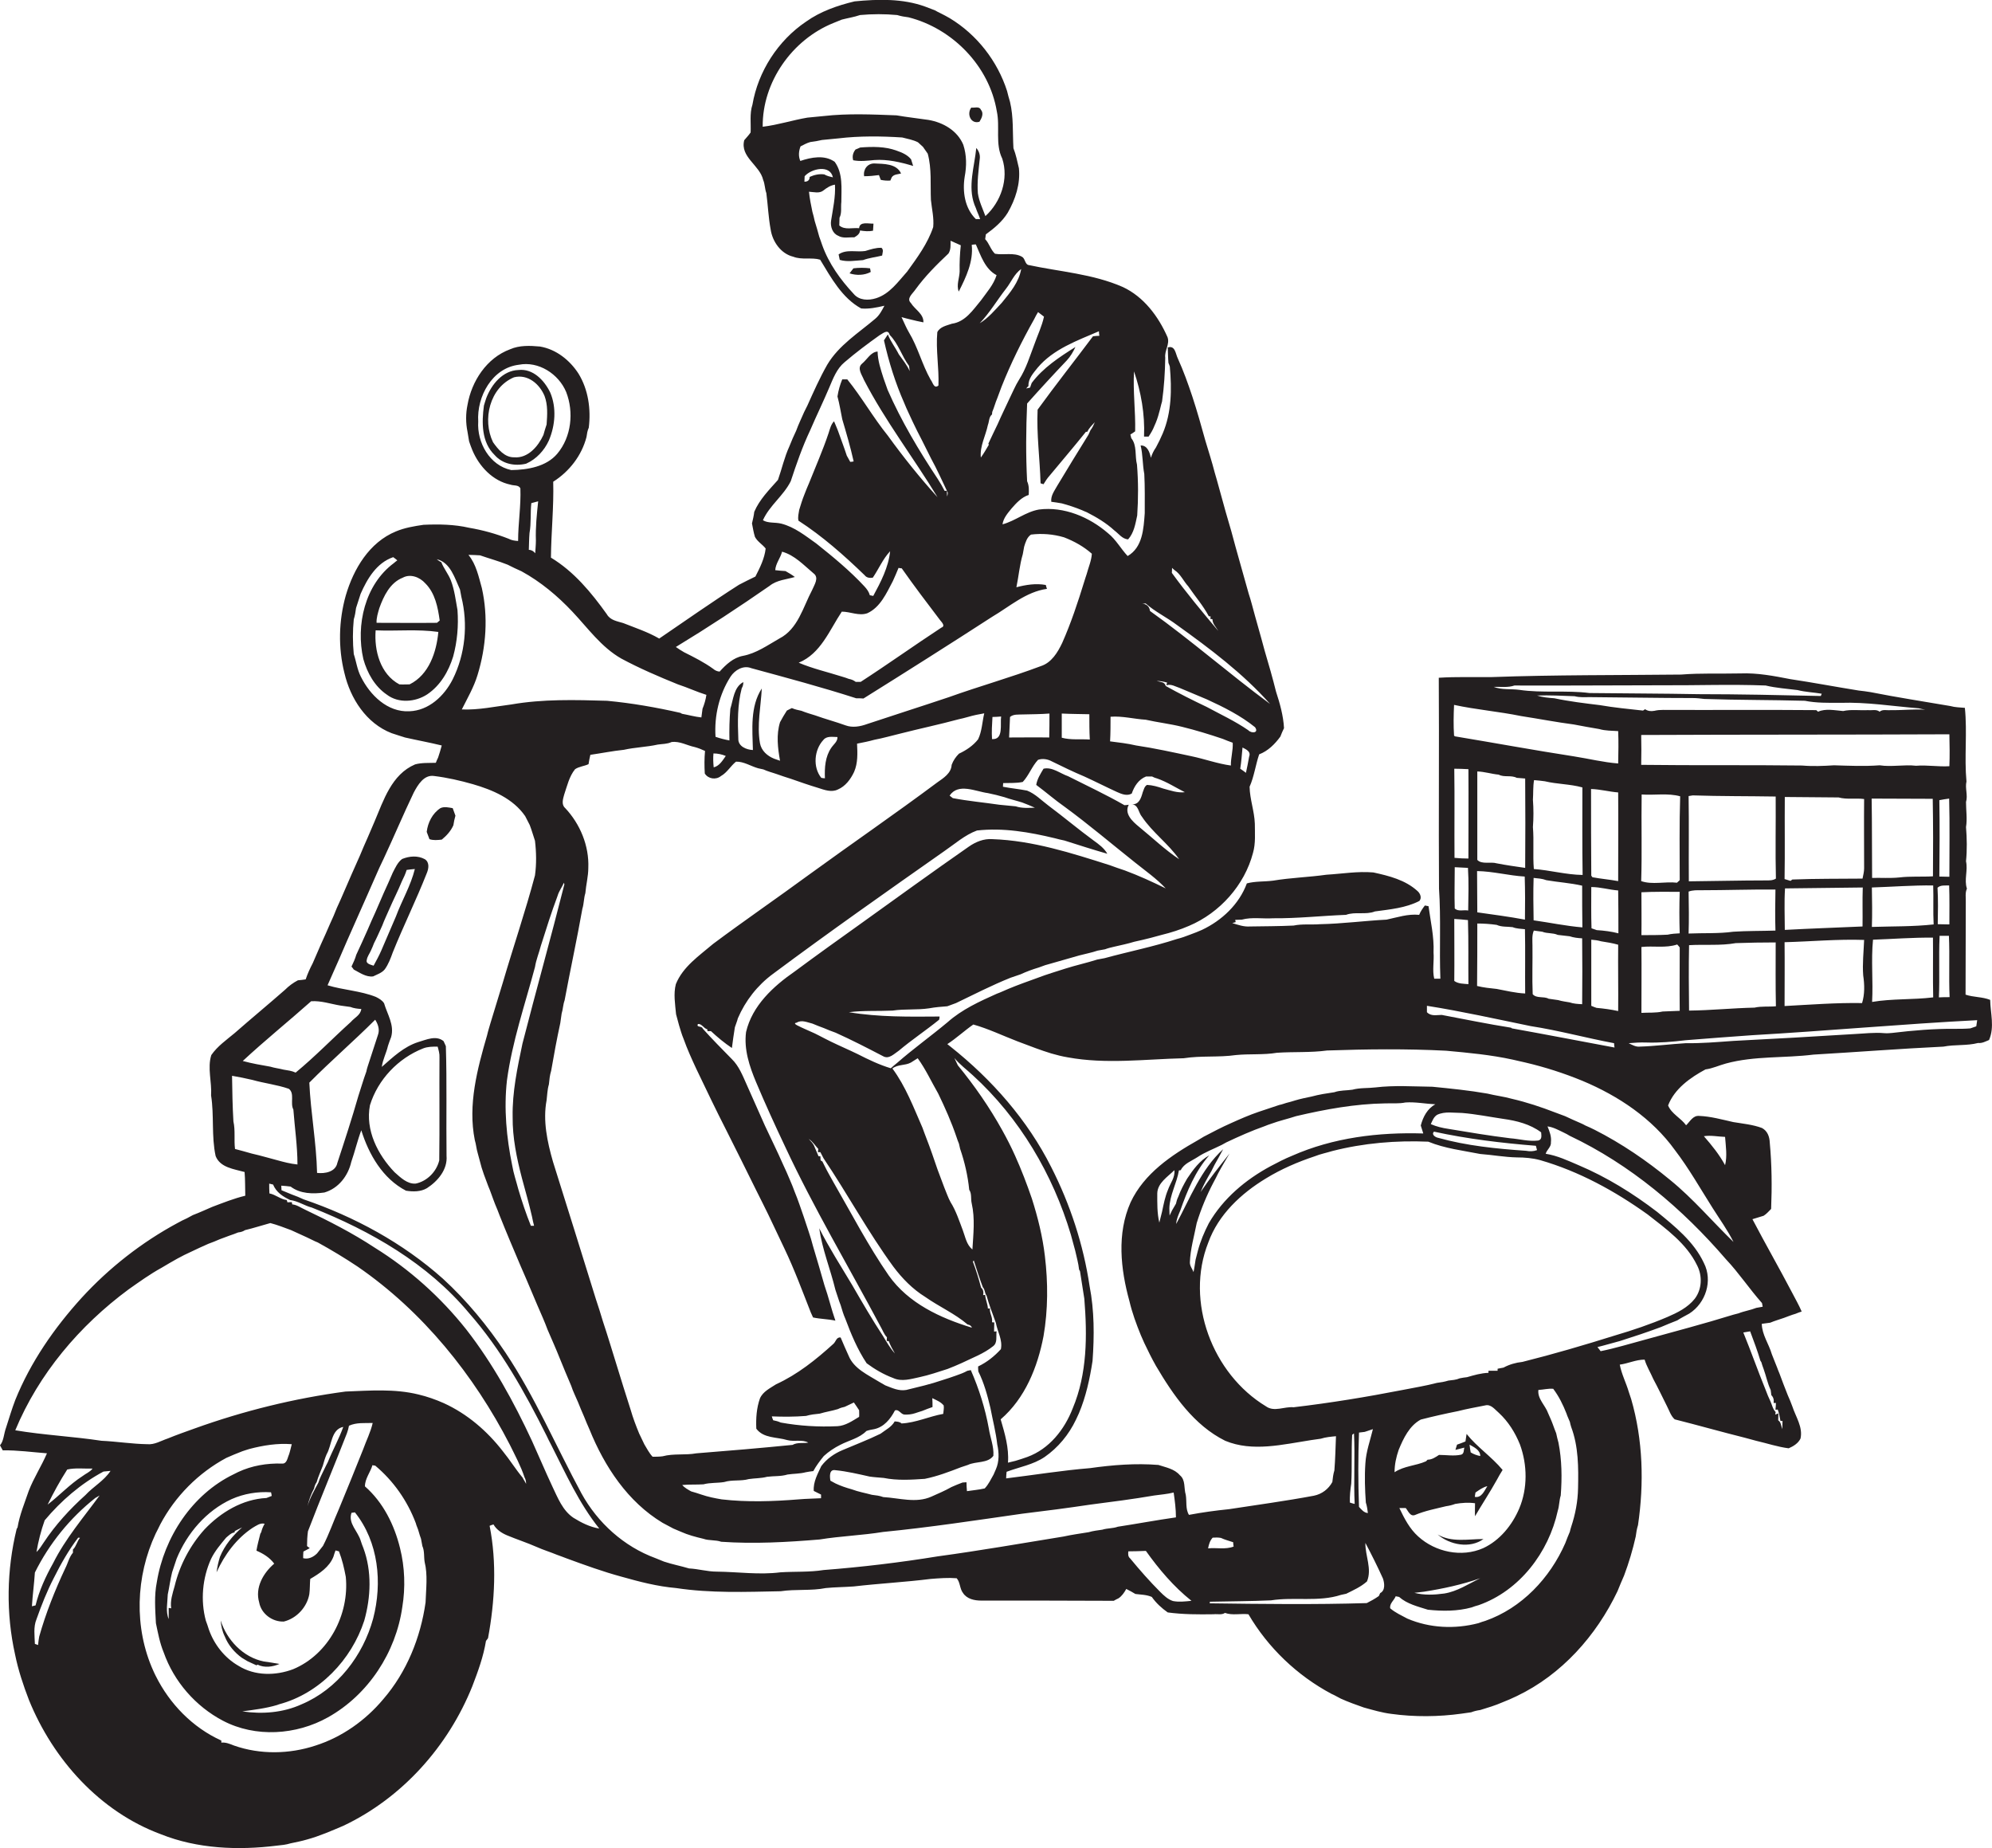 <?xml version="1.0" encoding="utf-8"?>
<!-- Generator: Adobe Illustrator 19.2.0, SVG Export Plug-In . SVG Version: 6.00 Build 0)  -->
<svg version="1.1" id="Layer_1" xmlns="http://www.w3.org/2000/svg" xmlns:xlink="http://www.w3.org/1999/xlink" x="0px" y="0px"
	 viewBox="0 0 873.9 810.8" enable-background="new 0 0 873.9 810.8" xml:space="preserve">
<g>
	<path fill="#231F20" d="M873.1,438.6c-3.5-1.4-7.3-1.1-10.8-2.3c0.1-13.5,0-26.9,0.1-40.4c0.1-2-0.4-4.2,0.5-6.1
		c-1.3-3.9,0.5-8-0.4-12c0.5-5,0.4-10.1,0-15c0.6-3.6,0-7.3,0-11c0.9-3-0.5-6,0.2-9c-1-10.7,0.4-21.6-0.7-32.3
		c-2.1-0.2-4.3-0.2-6.4-0.8c-11.7-2-23.4-3.8-35-6.1c-1.7-0.3-3.5-0.5-5.2-0.7c-10-1.6-20-3.5-30-5c-7.2-1.4-14.5-2.8-21.9-2.5
		c-8.7,0.2-17.3-0.2-26,0.5c-27.7,0.3-55.3,0.1-83,1.1c-7.8,0.1-15.6-0.2-23.3,0.3c0.2,30.8-0.1,61.7,0.1,92.5
		c0.9,13.2,0.1,26.4,0.6,39.5c-0.7,0-2,0-2.7,0c-0.9-3.7,0-7.7-0.3-11.5c0.3-6.9-1.3-13.6-2.2-20.3c-0.4-0.1-1.2-0.2-1.6-0.3
		c-1,1.3-1.9,2.6-2.5,4.1c-4.9-0.5-9.6,1.1-14.3,2.1c-9.7,0.5-19.4,1.8-29.2,2c-3.9,0.3-7.8-0.2-11.6,0.6
		c-6.4,0.3-12.8,0.3-19.1,0.4c-2.7,0.2-5.3-0.7-7.8-1.5c0.4-0.1,1.1-0.3,1.5-0.4l-0.2-1c1,0,1.9-0.1,2.9-0.1
		c4.4-1.2,9.2-0.3,13.7-0.6c10.7,0.1,21.4-1.1,32-1.5c4-1.5,8.7,0.1,12.7-1.5c6.6-0.9,13.5-1.5,19.5-4.6c1.2-1.4,0.3-3.4-0.9-4.4
		c-5.3-4.8-12.4-6.6-19.3-8.1c-6.9-0.6-13.8,0.6-20.6,1c-7.8,1.1-15.6,1.3-23.4,2.6c-3.8,0.5-7.8,0.2-11.5,1.2
		c-3.4,9.2-11,16.3-19.7,20.4c-1.6,0.7-3.3,1.4-5,2c-2,0.8-4,1.5-6,2c-10.4,3.4-21.1,5.5-31.7,8.4c-1.1,0.2-2.1,0.4-3.2,0.6
		c-4.7,1.5-9.4,2.5-14.1,4c-4,1.3-8.1,2.5-12,4c-4.4,1.6-8.7,3.1-13,4.9c-1.7,0.7-3.3,1.5-5,2.1c-7.6,3.4-15.3,6.9-21.6,12.5
		c-7.3,6.1-15,11.6-22.2,17.9c-0.9,0.7-1.8,1.5-2.7,2.3c-5-1.5-9.8-3.8-14.5-6.2c-3.9-1.9-7.9-3.6-11.8-5.5
		c-1.7-0.9-3.5-1.7-5.1-2.6c-1.3-0.7-2.6-1.3-4-1.9c-1.7-0.8-3.5-1.5-5.2-2.4c-0.5-0.2-2.5-1.2-0.7-1.4c2.2-1.4,4.7-0.1,6.9,0.4
		c1.7,0.7,3.4,1.4,5.1,2c1.7,0.7,3.3,1.4,5.1,2c7.1,3.2,13.9,6.7,20.8,10.3c2.6,1.5,4.9-1.1,6.9-2.4c5.7-4.8,11.9-8.9,17.7-13.6
		c0.1-0.3,0.2-1,0.2-1.4c-13.3,0.1-26.7,0.3-39.8-1.9c6.4-0.8,12.8-0.4,19.2-0.7c5.3-0.8,10.7-0.2,16-1c2.7-0.5,5.4-0.7,8-0.9
		c1.3-0.5,2.5-0.9,3.8-1.4c7.9-3.8,15.7-7.8,23.9-11.1c1.5-0.5,2.9-1,4.4-1.5c2.6-1.2,5.3-2.2,8-3c1.3-0.4,2.5-1,3.8-1.3
		c4.7-1.4,9.3-2.6,14-4c2.6-0.7,5.4-1.2,8-2.1c1.1-0.2,2.2-0.4,3.3-0.6c1.3-0.5,2.6-0.8,3.9-1.1c3-0.7,6-1.3,8.9-2.2
		c2.4-0.5,4.8-1.1,7.2-1.7c1.6-0.4,3.2-0.9,4.8-1.3c4.1-1,8.2-2.3,12.1-4c13.4-5.7,24.3-17.8,28-32c1.2-4.2,0.8-8.5,0.8-12.8
		c-0.2-5.5-2.2-10.7-2.3-16.2c2-4.5,2.6-9.5,4.2-14.2c3.9-1.5,6.9-4.5,9.3-7.8c0.5-1.3,1-2.5,1.6-3.7c-0.3-5.5-1.8-10.8-3.5-16
		c-1.5-6-3.2-12-5-18c-1.8-6.8-3.8-13.5-5.6-20.3c-0.4-1.6-0.9-3.1-1.4-4.7c-2.5-9.1-5.2-18.2-7.6-27.3c-0.9-2.9-1.6-5.7-2.5-8.6
		c-1.3-4.7-2.6-9.4-3.9-14.1c-0.3-1-0.6-2-0.9-3.1c-1.2-4.7-2.7-9.3-4.1-14c-1.8-6.5-3.6-12.9-5.7-19.3c-1.9-5.7-3.9-11.3-6.4-16.8
		c-1-2-1.1-5.8-4.4-4.8c0.1,2.3,0.1,4.5,0.3,6.8c0.2,0.4,0.5,1.2,0.6,1.6c0.9,9.9,0.8,20.1-3.1,29.3c-0.9,2.1-1.9,4.2-3,6.2
		c-1,1.4-1.7,2.9-2.2,4.5c-0.5-2.3-1.5-5.5-4.5-5.4c1,4.1,0.8,8.4,1.6,12.5c0.3,5.7,0.2,11.4,0.2,17.2c-0.5,6.8-0.9,15-7.5,18.8
		c-3-3.2-5.1-7.2-8.6-10c-8.2-7.1-19.3-11.8-30.3-10.4c-5.8,1-10.4,5-16,6.5c0.4-2.8,2.3-4.9,4-7c2.1-2.4,4.4-4.9,7.5-5.9
		c0.1-2,0.2-4.1-0.7-6c-0.6-11.4-0.5-22.8,0-34.1c5.7-6.4,11.5-12.7,17.4-18.9c1.6-1.7,2.8-3.8,3.8-5.9c-7,4.4-14.2,9.1-19.2,15.8
		c-0.2,0.5-0.5,1.5-0.7,2c-0.4,0.1-1.3,0.3-1.7,0.4c0.2-0.3,0.7-0.8,1-1.1c-0.2-3.2,2.2-5.7,4-8c6.9-8.2,17.4-11.9,26.9-16
		c0,0.5,0.1,1.5,0.2,2c-0.7,0-2.1,0.1-2.8,0.2c-8,10.7-16.4,21.3-24.3,32.2c-0.5,10.8,1,21.5,1.3,32.3c0.3,0.1,1,0.3,1.3,0.4
		c0.8-1.3,1.6-2.6,2.7-3.8c5.3-6.4,10.7-12.7,15.9-19.2l0.6,0c0.8-1.7,2.1-2.9,3.3-4.2c-0.5,1.2-1.1,2.5-1.9,3.5
		c-0.2,0.5-0.7,1.5-0.9,2c-4.6,7.4-9.2,14.9-13.7,22.4c-1.2,2.2-2.9,4.3-2.6,7c1.5,0.2,3,0.4,4.6,0.7c3,0.8,6,1.8,8.9,3
		c0.5,0.2,1.5,0.7,2.1,0.9c4.3,2.2,8.5,4.7,12.1,8c1.9,1.4,3.4,3.7,6,3.9c2.6-2.9,3.2-6.8,4-10.5c0.5-7.4,0.5-14.9-0.1-22.3
		c-1-3.8,0.1-8.4-2.5-11.6c-0.1-0.4-0.3-1.2-0.4-1.6c0.5-0.3,1.6-1,2.1-1.4c0.2-8.8-1-17.5-0.5-26.3c3.1,9.1,4.8,18.8,4.4,28.4v0.2
		c0.5,0,1.5,0,2,0c1-1.5,1.9-3,2.5-4.6c0.9-1.9,1.6-3.9,2.1-5.9c0.5-1.6,0.8-3.3,1.3-4.9c0.9-6.4,1.3-12.8,1.4-19.2
		c-0.4-3.1,2.1-5.9,1-9c-4-9.1-10.4-17.7-19.6-22c-13.2-5.8-27.7-6.7-41.6-9.7c-1.4-0.6-1.3-2.9-2.7-3.6c-3.6-2-7.9-0.6-11.8-1.3
		c-1.9-1.8-2.5-4.5-4.3-6.4c0.1-0.5,0.2-1.6,0.3-2.1c3.7-2.7,7.2-5.6,9.6-9.5c3.4-5.9,5.6-12.7,4.9-19.5c-0.7-3-1.3-6-2.4-8.8
		c-0.4-6.8,0.1-13.6-1.5-20.3c-0.5-1.6-0.9-3.2-1.3-4.8c-4.2-13.1-13.2-24.7-25.1-31.9c-1.3-0.7-2.6-1.5-3.9-2.1
		c-0.9-0.4-1.8-0.9-2.7-1.4c-1.4-0.5-2.8-1.1-4.2-1.6c-9.9-3.6-20.7-3.3-31-2.3c-7.5,1.8-15,4.4-21.3,8.9
		c-12.3,8.3-21,21.8-23.5,36.4c-1.3,3.9-0.6,8.2-0.8,12.2c-0.8,1.2-1.9,2.3-2.8,3.4c-1.9,7.4,6.8,10.9,8.3,17.4
		c0.8,1.9,0.7,3.9,1.4,5.8c0.7,5.3,0.9,10.7,1.9,16c0.8,5.3,4.5,10.6,9.9,11.9c3.8,1.5,8.1,0.2,11.8,1.3c4.8,7.9,9.6,16.8,18,21.4
		c3.4,0.3,6.8-0.4,10.2-1.2c-1.1,2.1-2.2,4.2-4,5.7c-7.4,6.3-16,11.6-21.1,20.2c-3.3,5.8-6,11.9-8.7,17.9c-0.5,0.9-0.9,1.9-1.4,2.8
		c-1.2,2.8-2.5,5.4-3.5,8.2c-1.1,2.3-2.1,4.6-3,6.9c-2.2,4.8-3.3,9.9-5,14.7c-3.9,4.4-8.1,8.6-10.4,14c-0.2,1.7-0.6,3.4-1,5.1
		c0.4,2,0.7,4,1.3,5.9c1.1,2.1,3.3,3.3,4.7,5.1c-0.5,4.4-2.5,8.4-4.5,12.3c-2.4,1.2-4.8,2.3-7.2,3.6c-11.9,7.6-23.4,15.7-35,23.6
		c-5-2.9-10.5-4.7-15.8-6.8c-2.6-0.8-5.7-1.2-7.2-3.9c-6.8-9.5-14.4-18.7-24.5-24.8c0.1-11.1,1.3-22.2,1-33.3
		c7.1-4.5,12.5-11.5,14.6-19.6c0.2-1.4,0.4-2.8,1-4.1c1-8.1-0.2-16.7-4.5-23.7c-3.8-5.9-9.8-10.7-16.9-11.9c-4.4-0.4-9-0.6-13.1,1.2
		c-10.3,3.8-16.9,14-18.7,24.4c-0.8,3.8-0.8,7.9,0,11.8c0.2,1.4,0.5,2.8,0.7,4.2c0.4,1.3,0.9,2.5,1.4,3.8c3,7.2,9,13.6,16.8,15.2
		c1.4,0.5,3.5,0,4.3,1.6c0.3,7.7-1,15.3-1,23.1c-1.5-0.1-2.9-0.3-4.2-1c-5.6-2.2-11.4-3.8-17.3-4.8c-6.5-1.5-13.3-1.6-20-1.3
		c-4.1,0.6-8.3,1.3-12.1,2.9c-11.7,4.8-18.6,16.5-22,28.1c-3.1,11-3.4,22.9-0.6,34c2.6,11.2,9.6,22.1,20.7,26.4
		c1.9,0.6,3.9,1.3,5.9,1.9c5.3,1.2,10.8,2.2,16.1,3.5c-0.5,1.8-1,3.6-1.6,5.3c-0.3,0.6-0.8,1.7-1,2.3c-3,0.1-6.2-0.1-9.1,0.7
		c-10.3,4.4-13.8,15.7-17.8,25.1c-1,2.3-2,4.6-3,7c-1.2,2.6-2.3,5.3-3.4,7.9c-1.2,2.7-2.4,5.4-3.6,8.1c-2.2,4.9-4.2,9.9-6.5,14.8
		c-0.9,2.3-1.9,4.7-3,7c-1.3,3-2.6,6-4,9c-1.2,2.8-2.4,5.5-3.6,8.3c-1.2,2.3-2.3,4.7-3.1,7.1c-1.1,0.2-2.3,0.3-3.4,0.4
		c-2.1,1.1-4,2.5-5.7,4.2c-7.3,6.4-14.8,12.6-22.1,19c-3.6,3-7.5,5.7-10.2,9.6c-1.8,5.7,0.3,11.8-0.1,17.7c1.4,8.8,0.1,17.9,2,26.6
		c2,5.1,8.1,5.7,12.7,7c0.3,3.5,0.2,7,0.3,10.4c-5,1.2-9.7,3.1-14.5,4.9c-2.8,1.2-5.6,2.5-8.5,3.6c-0.9,0.5-1.7,0.9-2.6,1.4
		c-1.4,0.6-2.7,1.3-4,2c-15.8,8.5-30.1,19.7-42.2,32.9c-12,13.2-22.4,28.2-29.1,44.8c-1.5,3.9-2.7,8-4,12C1.6,629.1,1.7,632,0,634
		c0.3,0.5,0.9,1.6,1.2,2.2c6.5-0.1,12.9,0.8,19.4,1.3c-2.4,5.6-5.8,10.8-8,16.5c-1.8,5.3-4,10.5-4.9,16l-0.4,0.7
		c-4.4,18-4.7,37-0.7,55c1.4,6.9,3.6,13.5,6.1,20c10.6,26.1,31.1,49,57.9,58.9c16,6.4,33.9,7.1,50.8,5c2-0.2,4.1-0.4,6-1
		c2.4-0.5,4.9-1,7.3-1.7c5.5-1.5,10.7-3.8,15.9-6c25.8-12.2,46-34.8,56.6-61.2c2.5-6.5,4.9-13.1,6-19.9c0.2-0.3,0.7-0.9,0.9-1.2
		c3-16.2,3.9-33.1,0.7-49.3c0.4-0.2,1.3-0.5,1.7-0.6c1.3,2.3,3.6,3.8,6,4.8c4.3,1.8,8.7,3.2,13,5.1c2.9,1.3,5.9,2.2,8.8,3.4
		c1.5,0.5,2.9,1.1,4.3,1.6c7.9,2.9,15.9,5.8,24,8c7.8,2.2,15.8,4.3,24,5c15.2,2.3,30.6,1.7,45.9,1.4c6.6-1,13.3-0.1,19.8-1.4
		c4-0.4,8.1-0.4,12.2-0.7c11.2-1.3,22.6-1.9,33.8-3.3c3.8-0.3,7.6-0.6,11.4-0.3c1.6,1.8,1.3,4.6,2.8,6.5c1.7,2.6,5,3.3,7.9,3.3
		c19.4,0,38.8,0,58.2,0.1c0.5-0.3,1.6-0.9,2.1-1.1c1.5-1,2.5-2.5,3.4-4.1c1.4,0.7,2.7,1.4,4,2.2c2.4,0.3,4.9,0.3,7.2,1.3
		c1.9,2.7,4.3,4.9,7,6.8c6.7,0.9,13.4,0.9,20.1,0.8c1.7-0.2,3.6,0.4,5-0.6c3.2,1.2,6.9,0.2,10.3,0.6c8.6,14.7,21.4,26.9,36.4,34.9
		c1.4,0.6,2.7,1.4,4.1,2.1c3.3,1.5,6.7,2.7,10.1,3.9c4,1.1,8,2.3,12.1,2.8c10.1,1.4,20.7,1.3,30.8-0.1c1.4-0.2,2.8-0.4,4.2-0.6
		c1.3-0.5,2.6-0.8,4-1c3.3-1,6.6-2,9.8-3.4c2.1-0.8,4.1-1.7,6.2-2.7c19.7-9.4,34.9-26.5,44.2-46c0.9-2.3,1.9-4.6,2.9-6.9
		c2.1-5.6,3.8-11.3,5.1-17.1c0.2-1.7,0.5-3.4,1-5c2.7-18.4,2.2-37.4-3-55.3c-0.3-1-0.7-2-1-3c-1.2-4.1-3.2-7.9-4-12.1
		c3.7-0.5,7.1-2.2,10.9-2.2c0.9,3,2.6,5.7,3.8,8.5c2.1,3.9,4,7.9,6,11.9c1,1.9,1.7,4.3,3.4,5.8c10.3,2.6,20.5,5.5,30.9,8.1
		c1.6,0.4,3.2,0.9,4.8,1.3c4.8,1.1,9.5,2.7,14.3,3.3c2.1-0.9,4.2-2.2,5.2-4.3c1.1-5-2.1-9.5-3.6-14.1c-0.6-1.7-1.3-3.3-2-4.9
		c-1.2-3.1-2.5-6.3-3.6-9.4c-0.4-1-0.8-1.9-1.1-2.8c-0.2-0.5-0.6-1.5-0.8-2c-0.5-1.3-1-2.5-1.5-3.8c-1.3-4.5-4.3-8.5-4.4-13.3
		c1.2-0.2,2.5-0.3,3.7-0.5c1-0.4,2-0.8,3-1.1c1-0.3,2-0.7,3-1c1.7-0.6,3.3-1.3,5.1-1.8c0.7-0.3,2-0.8,2.7-1
		c-1.2-2.8-2.7-5.4-4.1-8.1c-5.7-10.9-11.8-21.5-17.5-32.4c1.6-0.5,3.2-1,4.9-1.5c1.3-0.8,2.3-2,3.3-3c0.4-9.7,0.3-19.5-0.6-29.1
		c-0.1-2.6-1-5.1-3.4-6.4c-4-1.5-8.4-1.9-12.6-2.6c-4.9-1.1-9.9-2.5-14.9-2.7c-2.8-0.3-4.1,2.5-5.8,4.1c-2.3-3.2-6.4-5-7.9-8.7
		c2.8-7.3,9.7-12.2,16.4-15.8c3.1-0.4,6-1.8,9-2.6c12.5-3.4,25.6-2.3,38.4-3.9c19-1.1,38-2.6,57-3.5c5-1,10.2-0.3,15.2-1.6
		c1.8,0.2,3.3-0.7,4.8-1.3C875.1,450.5,873.2,444.4,873.1,438.6z M850,389.4c1.4-1.3,3.4-0.9,5.1-1c0.2,5.7,0.1,11.4,0.1,17.1
		c-1.7,0-3.4-0.1-5.1-0.1C850.2,400.1,850.3,394.7,850,389.4z M850.8,351c1.4-0.3,2.9-0.5,4.3-0.7c0.3,11.4,0.1,22.8,0.1,34.3
		c-1.5,0-2.9-0.1-4.4-0.1C850.9,373.3,851,362.2,850.8,351z M850.9,411l0-0.5c1,0,3.1,0,4.1,0c0.4,9-0.1,17.9,0.3,26.9
		c-1.6,0-3.1,0-4.7,0.1C851,428.7,850.5,419.8,850.9,411z M855.2,336.1c-4.9,0.3-9.8-0.6-14.6-0.2c-5.3-0.6-10.7,0.6-16-0.2
		c-6.7,0.5-13.4,0.2-20,0c-4.6,0.3-9.3,0.5-14,0.1c-23.5-0.3-47,0-70.6-0.3c0.1-4.4,0.1-8.8,0-13.1c45.1-0.2,90.2-0.1,135.2-0.3
		C855.3,326.8,855.4,331.4,855.2,336.1z M821.7,412.2c8.8-0.3,17.5-1,26.3-0.9c0.1,8.7-0.1,17.5,0.1,26.2c-8.9,1.1-18,0.5-26.8,2
		C821.8,430.4,820.8,421.2,821.7,412.2z M821.2,406.6c0.2-5.8,0.1-11.5,0-17.3c9-0.3,17.9-1,26.9-0.9c0.2,5.7-0.1,11.4,0.2,17.1
		C839.3,406.5,830.2,406.3,821.2,406.6z M821.1,350.3c8.9,0,17.9,0.1,26.8,0.1c0.2,11.3,0.2,22.7,0.1,34c-4.9,0.3-9.9-0.1-14.8,0.5
		c-4,0.4-8,0.1-11.9,0.2C821.2,373.5,821.3,361.9,821.1,350.3z M782.9,413.3c11.6-0.3,23.2-1.4,34.9-1c-0.2,5.2-0.8,10.4-0.4,15.6
		c0.6,4,0.7,8.2-0.5,12.1c-11.3-0.2-22.7,0.7-34,1.3C782.9,432,783,422.6,782.9,413.3z M817.1,406.4c-11.4,0.5-22.8,0.9-34.1,1.5
		c0-6.1-0.3-12.1,0.1-18.2c11.4-0.1,22.8-0.3,34.1-0.4l0,0.1C817,395,817.2,400.7,817.1,406.4z M817.8,380.9c0,1.5-0.4,3-0.7,4.5
		c-10.3,0.1-20.5,0-30.8,0.4l-0.8,0.6c-0.7-0.2-2-0.6-2.6-0.8c0.2-12,0-24,0.1-36c7.9,0.1,15.8,0.1,23.6,0.2c3.6,1,7.5,0.2,11.2,0.7
		C817.7,360.5,817.8,370.7,817.8,380.9z M740.8,391.1c1.8-0.7,3.8-0.6,5.7-0.6c10.8,0,21.6-0.4,32.4-0.3c-0.1,6-0.2,12,0,18
		c-6.2,0.2-12.4,0.1-18.5,0.5c-6.5,0.9-13,0.5-19.6,0.8C741,403.4,740.9,397.3,740.8,391.1z M741,414.6c6.8-0.4,13.8,0.3,20.5-0.9
		c5.8-0.2,11.6-0.3,17.5-0.3c0,9.3-0.1,18.7,0.1,28c-3.1,0.3-6.3-0.1-9.4,0.6c-9.6,0.2-19.1,1.2-28.7,1.3
		C740.9,433.8,740.8,424.2,741,414.6z M774.5,386.2c-11.2,0-22.4,0.3-33.6,0.4c-0.1-12.5,0.1-24.9-0.1-37.4c0.4-0.1,1.3-0.2,1.8-0.3
		c12.1,0.4,24.3,0.3,36.4,0.5c0.1,12-0.2,24,0.1,36C777.7,386.3,776,386.2,774.5,386.2z M720.1,415.4c5.2-0.6,10.6,0.6,15.7-1.1
		c0.3,0.3,0.9,1,1.1,1.3c0,9.3-0.1,18.5,0,27.8c-2.5,0.1-5,0.2-7.5,0.3c-3.1,0.7-6.2,0.4-9.3,0.6C720.1,434.7,720.2,425,720.1,415.4
		z M720.1,391.4c5.6-0.3,11.2-0.2,16.8-0.2c-0.2,6-0.2,12.1,0,18.2c-1.8,0.1-3.6,0.2-5.3,0.6c-3.8,0.2-7.7,0.2-11.5,0.2
		C720.2,404,720.1,397.7,720.1,391.4z M736.9,386.1c-0.3,0.3-0.9,0.8-1.2,1.1c-5.2-0.6-10.8,1-15.7-0.7c0.4-12.7,0-25.3,0.2-38
		c5.6,0.4,11.5-0.7,16.9,0.8C736.7,361.6,736.9,373.9,736.9,386.1z M807.3,308.3c11.6-0.4,23,1.5,34.5,2.4c0.7,0.2,2.1,0.5,2.8,0.6
		c-5.1-0.3-10.1,0.3-15.1,0.2c-1.6,0.2-3.6-0.5-4.9,0.7c-1.4-1.2-3.4-0.5-5.1-0.7c-3.6,0.2-7.4-0.4-10.9,0.4
		c-3.6-0.3-7.8-1.2-11,0.3l-0.8-0.7c-22.4-0.2-44.8,0-67.2-0.1c-1.3,0-2.6,0.1-3.8,0.4c-1.6,0.3-2.9,0.1-4.1-0.7l-0.9,0.6
		c-6.3-0.7-12.7-1.3-19-2.4c-6.6-0.8-13.3-1.6-19.9-3c-2.6-0.2-5.1-0.4-7.6-1.2c5.5-0.2,11,0.1,16.5,0.3c2.2,0.6,4.6,0.4,6.9,0.4
		c15,0.1,30,0.4,45,0.4c1.7,0,3.3,0.2,5,0.4c14.7,0.5,29.4,0.4,44.1,0.8C796.8,308.4,802,308.3,807.3,308.3z M664.4,300.7
		c21.4,0.1,42.7-0.1,64.1-0.1c15.4,0.1,30.8-0.5,46.1,0.1c4.6,1.1,9.3,1.4,14,2c3.5,0.9,7.1,1,10.6,1.6l-0.4,1
		c-17.9-0.4-35.7-0.8-53.6-0.8c-16-0.3-31.9-0.3-47.9-0.5c-10.2-1.3-20.7,0.1-30.8-1.4c-3.7-0.5-7.6,0.1-11.2-1.3
		C658.4,301.2,661.5,301.7,664.4,300.7z M637.9,309.2c9.7,2.1,19.6,2.9,29.4,4.9c7.8,1.2,15.5,2.7,23.2,3.7c3.7,0.7,7.4,1.4,11.1,2
		c2.7,0.8,5.5,0.7,8.3,0.9c0.2,4.7,0.1,9.4,0,14.2c-6.5-0.5-12.9-2.1-19.3-3.1c-17.5-2.7-34.8-5.9-52.3-8.8l-0.4-0.3
		C637.6,318.2,637.7,313.7,637.9,309.2z M709.9,443.5c-3.2-0.7-6.3-1.1-9.5-1.4c-0.6-0.2-1.7-0.6-2.3-0.9c0-9.6,0-19.3,0-29
		c1.5,0.1,2.9,0.3,4.3,0.7c2.5,0.4,5.1,0.8,7.5,1.5C709.8,424.1,710,433.8,709.9,443.5z M709.9,386.5c-3.8-0.7-7.6-1-11.3-1.7
		l-0.5-0.7c-0.1-12.7-0.1-25.4-0.1-38c4,0.1,7.9,1.2,11.9,1.5C710,360.6,709.9,373.5,709.9,386.5z M698.1,389.1
		c4,0,7.8,1.2,11.8,1.5c0.1,6.3,0.1,12.5,0.1,18.8c-3.1-0.8-6.3-1.2-9.5-1.4c-0.6-0.2-1.7-0.6-2.3-0.8
		C698,401.2,698.1,395.2,698.1,389.1z M672.3,414.8c0-2.2-0.3-4.5,0.6-6.6c0.9,0.1,2.8,0.4,3.7,0.5c2.2,0.9,4.6,0.4,6.8,1.4
		c1.7,0.2,3.5,0.4,5.2,0.6c1.8,0.6,3.6,0.8,5.5,0.9c0.1,9.6,0.1,19.3,0,28.9c-1.9-0.1-3.8-0.2-5.5-0.8c-1.7-0.3-3.4-0.5-5-1
		c-1.4-0.2-2.8-0.4-4.2-0.6c-2.2-1.2-5.3,0-7-2C672.1,428.9,672.4,421.9,672.3,414.8z M672.8,385.1c1.9,0.2,3.8,0.3,5.6,1
		c5.2,0.9,10.5,1.2,15.7,2.4c0,6.1,0,12.2,0.1,18.3c-7.2-0.6-14.3-2.1-21.4-3.1C672.7,397.5,672.6,391.3,672.8,385.1z M672.9,381.2
		c-0.5-6.1,0.1-12.3-0.4-18.4c0.3-4,0.3-8,0-12c0.2-2.9,0-5.8,0.5-8.6c1.6,0.1,3.1,0.3,4.7,0.5c5.4,1.3,11.1,1.2,16.5,2.7
		c0,12.8-0.1,25.6,0.1,38.4C687,383.7,680,381.7,672.9,381.2z M648.1,405.1c2.8,0,5.7,0.2,8.5,0.6c2.2,1,4.6,0.7,7,1
		c1.7,0.7,3.6,0.7,5.4,0.9c0.2,9.4,0,18.8,0.1,28.2c-4.2-0.2-8.3-1.2-12.5-2c-2.9-0.3-5.8-0.6-8.6-1.3
		C648.1,423.3,648.1,414.2,648.1,405.1z M669,403.4c-6.9-1.3-13.9-2.2-20.9-3.2c-0.1-6.1,0-12.1-0.1-18.1c7,0.1,13.9,2,20.9,2.4
		C669.1,390.8,669.1,397.1,669,403.4z M656.6,378.7c-2.7-0.8-6.5,0.6-8.5-1.5c0-12.9,0-25.9,0-38.8c3.2,0.1,6.2,1.1,9.4,1.4
		c2.4,1.3,5.4,0.1,7.9,1.4c1.2,0.1,2.4,0.2,3.7,0.3c0.1,13.1,0.1,26.1,0,39.2C664.9,380.1,660.7,379.5,656.6,378.7z M644.2,431.7
		c-2.1-0.2-4.4-0.1-6.2-1.4c0.1-9.1,0-18.1,0-27.2c2,0.1,4,0.3,6,0.5C644.3,412.9,644.1,422.3,644.2,431.7z M644.2,376.6
		c-2,0-4.1-0.1-6.1-0.3c-0.1-13,0.1-26.1-0.1-39.1c2.1,0,4.1,0.1,6.2,0.2C644.3,350.4,644.2,363.5,644.2,376.6z M644.1,399.4
		c-1.9-0.4-4.4,0.6-5.9-0.9c-0.2-6,0-12.1,0-18.1c1.9,0.1,3.8,0.2,5.8,0.3C644.4,386.9,644.2,393.1,644.1,399.4z M671.5,450.1
		c12.3,1.9,24.3,5.2,36.6,7.5c0,0.5,0.1,1.4,0.2,1.9c-15-2.8-30-5.7-45-8.4l-0.4-0.3c-10.2-1.6-20.3-3.7-30.4-5.6
		c-2.3,0-4.7,0.7-6.5-1.2c0-0.9,0-1.9,0-2.8C641.2,443.6,656.4,447,671.5,450.1z M399.6,466.1c1-0.6,2-1.3,3-1.9
		c3.5,4.8,6,10.3,9,15.5c3,6.2,5.8,12.5,8,19c0.3,1,0.7,2,1.1,3c0.1,0.5,0.4,1.7,0.5,2.2c2,5.8,3.4,11.9,4,18c1.2,1.7,0.6,4,1.1,6
		c1.5,6.6,0.7,13.5,0.3,20.2c-2.6-2.1-3.1-5.5-4.2-8.4c-1.6-4.2-3-8.6-5.4-12.4c-1.1-2-1.8-4.2-2.7-6.3c-1-2.7-2-5.4-3-8
		c-1.6-4.7-3.2-9.4-5-14c-0.5-1.4-1.1-2.8-1.6-4.3c-3.9-8.9-7.4-18.2-13.2-26C393.9,466.8,397,467.5,399.6,466.1z M439,622.6
		c10.7-9.2,16.2-22.9,18.8-36.5c2-11.6,2-23.5,0.6-35.1c-1-8.6-3.1-17-5.7-25.2c-2.2-6.4-4.6-12.7-7.4-18.9
		c-1.7-3.8-3.6-7.5-5.6-11.1c-5.6-10.1-12.2-19.6-19.5-28.5c-0.5-1.1-1-2.1-1.5-3.2c2.4,2.9,5.4,5.1,8.1,7.6
		c20.5,18.7,35.1,43.4,43,69.9c0.6,2.3,1.3,4.7,1.9,7c0.6,2.7,1.4,5.5,1.7,8.3l0.4,0.7c0.6,4,1.3,8.1,1.9,12.1
		c1.3,16.1,1.3,32.9-5.1,48.1c-3.6,9.3-10.3,17.8-19.9,21.3c-1.7,0.6-3.5,1.2-5.2,1.7c-1.1,0.3-2.2,0.5-3.3,0.8
		C442.7,635.1,440.8,628.8,439,622.6z M359,504l-0.2,1.4l1.1,0c0.5,0.9,0.9,1.8,1.4,2.7c10.5,15.6,19.5,32.3,30.6,47.5
		c3.9,5.2,8.5,9.9,14,13.3c6.1,4.3,13,7.3,18.6,12.1c0.9,0.1,1.6,0.6,1.9,1.4c-13.8-4.2-27.9-10.7-36.5-22.9
		c-9-13-16.3-27.1-24.2-40.8c-1.3-2.4-2.7-4.7-3.9-7.2c-0.3-0.5-0.7-1.5-1-2l-0.8-0.5c0-0.4-0.1-1.3-0.1-1.8h-0.8
		c-0.6-1.4-1.2-2.8-1.8-4.2c-0.5-1.4-1.6-2.4-2.5-3.4C356.6,500.8,357.6,502.5,359,504z M548,331.9c-0.4,2.4-0.9,4.8-1.4,7.1
		c-0.8-0.6-1.7-1.3-2.5-1.8c0.5-3.1,0.7-6.2,1-9.3C546.6,328.7,548.9,329.6,548,331.9z M547.6,320.3c-5.8-4-12.1-6.9-18.2-10.2
		c-6.1-2.9-12.1-5.9-18-9.2c-0.4-1.9-2.5-1.7-4-2.2c1.5,0,3.1,0.3,4.6,0.7l-0.3,1.2c2.1-0.7,4,0.6,5.9,1.2c2.3,1,4.6,1.9,6.9,2.9
		c1.7,0.7,3.3,1.4,5,2.1c7.4,3.4,14.8,7.1,21.1,12.2C552.4,321.6,549,321.8,547.6,320.3z M514.2,249.1c0.3,0.3,0.8,0.8,1.1,1
		c2.6,1.7,3.9,4.8,6,7.1c3,4.4,6.5,8.4,9,13.1l0.8,0.1l-0.1,1.1l0.9,0.1c0,2,1.6,3.5,2.6,5.2c-7-8.3-14-16.7-20.4-25.5
		C514.1,250.6,514.2,249.6,514.2,249.1z M502.6,264.7c4.2,3.7,9.3,6.1,13.8,9.5c14.5,10.4,28.9,21.2,40.8,34.6
		c-17.9-13.2-34.6-27.9-52.7-40.8c-0.2-2.1-1.8-3.3-3.9-3.2C501.3,264.8,501.9,264.8,502.6,264.7z M487.2,314.4
		c5.2-0.4,10.3,1,15.4,1.3c5.3,1.2,10.7,1.8,15.9,3.1c6.1,1.5,12,3.3,17.9,5.3c1.5,0.6,2.9,1.2,4.4,1.7c0.2,3.4-0.9,6.7-0.8,10
		c-5.9-0.8-11.6-2.9-17.4-4.1c-8-1.7-16.1-3.5-24.2-4.7c-3.8-0.9-7.6-1.3-11.4-1.8C487.2,321.6,487.2,318,487.2,314.4z M490,347.4
		c2,0.9,4.4,1.9,6.5,0.7c1.1-3.2,3-6.2,6.3-7.5c0.7,0,2,0,2.6,0c0.7,0.4,1.5,0.7,2.3,0.9c4.3,1.5,8.1,4,12.1,6
		c-3.3,0.4-6.4-0.8-9.5-1.6c-2.3-0.8-4.7-1.5-7.1-1.6c-1.2,0.7-1.4,2.1-1.9,3.3c-0.7,2.5-1.6,5.5-4.9,5.2c3.1,0.1,3,3.7,4.6,5.5
		c4.6,6.9,11.6,11.8,16.3,18.6c-6.3-4.2-11.8-9.5-17.7-14.3c-2.8-2.3-6.5-5.7-4.4-9.6c-0.5,0.1-1.4,0.2-1.9,0.2
		c-8-4.6-16.4-8.5-24.7-12.7c-3.5-1.2-7-4.2-10.8-3.3c-1.3,2.2-2.8,4.5-3.2,7.1c4.3,3.2,8.3,6.7,12.6,9.7
		c10.5,7.7,20.5,16.2,30.7,24.3c4.6,3.7,9.5,7.1,13.5,11.4c-5.9-2.9-11.8-5.6-18-7.9c-2.2-0.7-4.4-1.5-6.6-2.3
		c-16.7-5.3-33.7-10.8-51.4-11.4c-3.8-0.3-7.4,1.2-10.4,3.3c-15.8,11-31.4,22.3-47,33.5c-9.8,7-19.6,14-29.3,21.2
		c-9.4,6.5-18.7,15-21.4,26.6c-1,7.6,1.5,15.1,4.4,22c4,9.5,8.3,18.9,12.7,28.2c12.6,27,27.9,52.7,41.9,79c0.9,1.5,1.5,3.4,2.8,4.7
		c0,0.4-0.1,1.2-0.1,1.6l0.9,0.1c0.7,1.9,1.7,3.7,2.7,5.4c-2.1-2.3-3.6-5-5.2-7.6c-4.8-7.3-9.2-14.9-13.6-22.5
		c-4.9-8.2-10.1-16.3-14.4-24.8c1.3,9.2,4.9,17.9,7.1,27c0.8,2.2,1.4,4.5,2.3,6.7c0.6,2,1.2,4.1,2.1,6.1c2.5,6.7,5.3,13.4,9.3,19.4
		c3.5,2.6,7.4,4.9,11.7,6.5c3.7,1.7,7.7,0.4,11.5-0.4c4.2-0.9,8.2-2.3,12.3-3.6c2.1-0.8,4.2-1.7,6.2-2.6c4.7-2.3,9.7-4.1,13.8-7.4
		c2-1.5,1.2-4.3,1.5-6.5l-1.1,0.1c0-1.4,0.1-2.7,0.1-4l-1-0.1c0.4-2.2-1.2-4-0.9-6.1l-0.9,0.1c-0.1-2.1-1.1-4-1.2-6l-0.9,0.1
		c0.3-1.4,0-2.5-0.9-3.3c-1-3.8-2.2-7.7-3.6-11.4c0.1-0.1,0.3-0.4,0.4-0.5c1.3,4,2.5,7.9,4,11.8c1,1,0.7,2.5,1.6,3.6
		c1.1,4.1,2.7,8,4.1,12c0.7,3.9,3,7.4,2.2,11.5c-2.8,3.1-6.2,5.8-10,7.6c0,0.7,0,1.5,0.1,2.2c2.5,5,4,10.5,5.3,16
		c1,5.3,2.4,10.6,3,16c0.8,3.6,0.9,7.5-0.6,10.9c-0.3,0.8-0.7,1.5-1,2.3c-1.2,2.1-2.2,4.3-3.9,6.1c-2.6,0.6-5.2,0.8-7.8,1.2
		c-0.1-1.3-0.2-2.6-0.2-3.9c-0.4,0-1.2,0.1-1.7,0.1c-1.7,0.6-3.3,1.3-4.9,2c-2.8,1.6-5.9,2.9-8.8,4.2c-6.7,3-14.1,0.6-21.1,0.2
		c-1.6-0.6-3.3-0.8-5-1c-2.9-0.8-5.9-1.3-8.8-2.4c-2.5-0.7-4.9-1.5-7.2-2.6c-0.6-0.3-1.7-0.9-2.2-1.2c-0.3-1.8-0.6-5.1,2.2-4.6
		c5,0.5,10.1,1.7,15,2.8c2,0.3,4.1,0.4,6.2,0.6c5.9,1.2,12.1,0.8,18,0.4c5.5-1.1,10.7-3.1,15.9-5.1c1-0.3,2-0.7,3-1
		c3.6-1.7,8.7-0.6,11.2-4c0.3-4.1-1.4-8-2-12c-1.6-8.8-4.3-17.4-7.9-25.6c-0.4,0.1-1.1,0.2-1.5,0.3c-1.6,0.9-3.3,1.5-5,2.1
		c-2,0.7-4,1.4-6,2c-5.2,1.8-10.5,3-15.8,4.3c-3.3,0.6-6.3-0.9-9.2-2c-0.9-0.5-1.8-1-2.6-1.5c-5-3.1-11.2-5.8-13.5-11.5
		c-1.2-2.7-2.4-5.3-3.5-8c-1.9-0.3-2.1,1.9-3.2,2.8c-7.6,6.9-15.7,13.4-25.1,17.7c-2.6,1.7-5.8,3.2-7.1,6.2
		c-1.5,4.2-1.8,8.8-1.6,13.3c3.2,4.3,9,3.6,13.6,5c3,0.8,6.5-0.4,9.2,1.1c-2.3,0.4-4.8-0.2-6.9,1c-14.1,1.4-28.1,2.6-42.2,3.7
		c-4.9,0.9-10,0-14.8,1.3c-1.5,0.2-2.9,0.2-4.4,0.2c-1.5-1.6-2.5-3.6-3.6-5.4c-0.7-1.6-1.6-3.2-2.3-4.8c-1.4-3.4-2.7-6.8-3.7-10.3
		c-2.1-6.6-4.2-13.2-6.2-19.8c-2-6.4-3.9-12.8-6-19.1c-1-3.3-2-6.6-3.1-9.8c-6.2-20.1-12.5-40.1-18.8-60.2c-2.5-8.7-4.5-18-2.8-27
		c0.3-2.3,0.3-4.6,1-6.9c0.2-2,0.4-4.1,1-6c1.2-7,2.5-14,4-20.9c0.2-1.4,0.4-2.8,0.6-4.2c0.6-1.9,0.6-3.9,1.3-5.8
		c2.5-13.4,5.4-26.7,7.8-40.2c0.7-2.2,0.6-4.6,1.3-6.8c0.3-3.7,1.3-7.4,1.3-11.1c0.4-9.7-3.6-19.3-10.2-26.3c-1.7-1.5-0.9-4-0.4-5.8
		c1.3-3.8,2.2-8,4.8-11.2c1.8-1.2,4-1.3,5.9-2.2c0.2-1.4,0.5-2.8,0.8-4.1c4.9-0.7,9.8-1.7,14.7-2.2c4.9-1.1,10-1.2,14.9-2.3
		c2-0.3,4.1-0.2,6-1.1c3.6-0.5,6.8,1.5,10.2,2.2c1.5,0.4,3,1,4.5,1.7c-0.3,3.3-0.3,6.6-0.1,9.9c1.5,2.4,4.9,2.9,7.1,1.1
		c2.7-1.5,4.3-4.5,6.6-6.3c3.4-0.1,6.5,2,9.7,2.9c0.6,0.1,1.7,0.4,2.3,0.5c0.9,0.4,1.9,0.8,2.9,1.1c1.1,0.3,2.1,0.7,3.1,1
		c2,0.7,4,1.4,6,2c4,1.4,8,2.8,12,4c2.8,0.9,5.9,2.1,8.7,0.7c3.3-1.4,5.6-4.5,7.1-7.7c1.7-3.9,1.5-8.2,1.3-12.4
		c2.6-0.5,5.1-1,7.6-1.7c3.8-0.7,7.5-1.8,11.3-2.7c8.6-2.2,17.2-4,25.7-6.3c1.3-0.3,2.7-0.6,4-1c2.4-0.7,4.8-1.2,7.2-1.6
		c-0.9,3.8-1,7.9-2.7,11.4c-2.2,2.8-5.2,4.8-8.4,6.3c-1.4,1.4-2.5,3-3.2,4.9c-0.2,3.7-3.6,5.8-6.3,7.7
		c-18.5,13.8-37.6,26.9-56.3,40.5c-13.9,10.2-28.2,20-42,30.3c-6.1,5.2-13.3,10-16.4,17.7c-1.1,4.3-0.3,8.8,0.1,13.2
		c0.4,1.6,0.9,3.2,1.3,4.8c0.6,2,1.2,4.1,2,6c1.6,4.5,3.6,8.9,5.6,13.2c4.3,9,8.6,18,13.1,26.8c4.4,8.7,8.7,17.4,13,26.1
		c1,2,2,4,3,6c3.3,6.5,6.3,13.2,9.5,19.8c4.4,9.2,7.9,18.7,11.6,28.1c0.3,0.6,0.8,1.7,1,2.2c3.2,0.7,6.6,0.7,9.8,1.4
		c-1.8-5.1-3-10.4-4.8-15.5c-1.6-5.7-3.3-11.4-5-17.1c-1.1-4.4-2.7-8.6-4.1-13c-1.3-3.7-2.5-7.4-4-11c-0.6-1.7-1.3-3.4-2-5
		c-1-2.4-2-4.7-3.1-7c-2.5-5.7-5.3-11.3-7.9-16.9c-2.7-6-5.3-12-8-18c-1.8-4-3.4-8.2-6.6-11.3c-4.3-4.4-8.6-8.7-12.7-13.3
		c-0.3-1.3-3-0.4-2.1-2c1.6-0.3,2.5,1.9,4.1,2.3l0.1,0.8c0.4,0,1.2,0,1.5,0c2.9,2.7,5.9,5.2,9.2,7.4c0.4-3.1,0.8-6.1,1.3-9.1
		c0.4-1.3,1-2.6,1.3-3.9c3.3-7.7,8.6-14.5,15.4-19.5c24.7-18.4,49.9-36.1,75.1-53.8c4.7-3.2,9-7.1,14.4-9.1
		c11.5-1.3,23,0.7,34.2,3.4c1.4,0.4,2.8,0.7,4.2,1c6.3,2,12.5,4,18.8,5.8c-1.4-2.5-3.8-4.2-6-5.8c-6.7-4.9-13.1-10.3-19.8-15.3
		c-3.1-2.3-5.8-5.2-9.4-6.6c-3.5-0.7-7.1-1-10.6-1.7c0-0.4,0.1-1.2,0.1-1.6c2.9-0.1,5.8,0.1,8.6-0.5c2.7-2.9,4-6.8,6.7-9.7
		c2-0.7,4.3-0.3,6.1,0.7c4.7,2.3,9.4,4.6,14.2,6.6C480.5,342.8,485.2,345.2,490,347.4z M357,654c1.1,0.5,2.1,1.1,3.2,1.6
		c0,0.4,0,1.2,0,1.6c-3.3,0.2-6.5,0.2-9.8,0.5c-11.2,0.9-22.6,1.3-33.8,0c-3-0.5-6-1.1-8.9-2.1c-1.5-0.5-3-1-4.5-1.4
		c-1.4-0.8-2.9-1.6-3.9-2.8c3.1-0.3,6.2-0.1,9.3-0.3c3-0.8,6.1-0.5,9.1-1c3.5-1.1,7.3-0.3,10.8-1.3c2.7-0.4,5.4-0.3,8-1
		c3-0.4,6.1-0.1,9-1c2.7-0.4,5.4-0.3,8-1c1.1-0.2,2.2-0.4,3.3-0.5c1.3-2.4,2.9-4.5,4.6-6.6c2.2-2,4.6-3.6,7.2-4.9
		c3.8-2,8.4-2.9,11.5-6.1c1.1-0.4,2.3-0.6,3.4-0.8c4.3-0.9,7.2-4.5,9.1-8.2c1.7-0.7,2.5,1.6,4.1,1.8c1.6,0.1,3.3-0.1,4.8-0.6
		c1-0.3,2-0.7,3.1-1c1.5-0.6,3-1.2,4.5-1.7c0-1.3,0-2.6-0.1-3.9c1.8,0.9,3.7,1.6,5,3.2c0.2,1.2-0.1,2.4-0.2,3.7
		c-6.2,1.1-12,3.9-18.3,4.2c-0.8-0.8-2-0.8-3-0.9c-1.4,2.5-4,3.7-6.2,5.4c-5.5,2.7-11.1,4.8-16.7,7.2c-3.6,1.5-6.9,3.8-9.3,7
		C358.8,646.4,356.7,650,357,654z M342.5,624c-1.1-0.5-2.2-0.8-3.3-1c-0.2-0.4-0.5-1.3-0.6-1.7c5,0.2,10,0.2,15-0.2c2-0.6,4-0.8,6-1
		c2.6-0.8,5.4-1.2,8-2c1-0.5,2-0.8,3-1c1.3-0.6,2.7-1.3,4-1.9c0.8,1.1,1.5,2.2,2.3,3.4c0,0.9,0.1,1.9,0,2.9c-3,1.8-6,3.9-9.5,4.1
		C359.1,626,350.8,625.5,342.5,624z M224.9,489.9c-0.1,9.1,1.8,18.2,4.1,27c1.5,5.6,3.1,11.1,4.4,16.8c0.2,1,0.6,3,0.9,4l-1.4,0
		c-2.1-5.2-3.9-10.6-5.5-16c-0.9-3.5-2.1-6.9-2.7-10.5c-2.5-12.2-3.7-24.8-2.3-37.3c2.3-17,7.9-33.2,12.3-49.7
		c0.5-3.2,1.8-6.3,2.6-9.4c2.3-7.3,4.6-14.6,7.3-21.8c0.6-2.1,2-3.9,2.8-5.8c0,0.2,0.1,0.5,0.2,0.7c-5.9,23.4-12.4,46.5-18.4,69.9
		C227,468.3,224.7,479,224.9,489.9z M313,330.5c1.9,0,3.7,0.4,5.4,1.1c-1.4,2-2.8,4.4-5.3,5C312.9,334.5,312.8,332.5,313,330.5z
		 M361.9,341.4c-0.4,0-1.2-0.1-1.6-0.2c-3.8-4.7-3.1-12.3,0.9-16.6c1.5-1.9,4.1-1.3,6.2-1.3c0.1,2-1.7,3.2-2.7,4.7
		C362,331.9,361.7,336.8,361.9,341.4z M435.2,324.2c-0.2-3.2,0-6.5,0.2-9.7c0.9,0,2.8-0.1,3.8-0.2
		C438.7,317.6,440.4,324.6,435.2,324.2z M440.7,349.7c2.5,0.9,5.2,1.5,7.7,2.3c1.9,0.7,3.8,1.5,5.6,2.3c-2.8,0.1-5.7,0.3-8.4-0.6
		c-2.4-0.3-4.8-0.4-7.2-0.7c-6.8-1-13.6-1.6-20.4-2.9c-0.3-0.3-1.1-0.8-1.4-1.1c3.8-5.7,11.4-1.8,16.8-1.1
		C435.9,348.4,438.3,349,440.7,349.7z M442.7,323.5c0.1-3,0.3-6,0.4-9c1.5-1.3,3.6-1,5.4-1.1c4-0.1,7.9-0.1,11.9-0.4
		c0,3.5,0,7-0.1,10.5C454.4,323.4,448.5,323.5,442.7,323.5z M465.8,313c4,0.2,8,0.2,12.1,0.3c0,3.7,0,7.4,0.2,11.1
		c-4.1-0.3-8.3,0.3-12.3-0.8C465.8,320.1,465.8,316.6,465.8,313z M458.8,256.6c-4.3-0.8-8.7-0.1-12.9,1c1-4.8,1.4-9.8,2.8-14.5
		c0.2-1.1,0.4-2.2,0.6-3.3c0.6-1.9,1.2-4.1,3-5.3c4.8-0.6,9.8-0.2,14.5,1.2c4.4,1.7,8.6,4,12.2,7.2c-0.2,3.1-1.5,6-2.3,9
		c-0.3,1-0.7,2-1,3.1c-2.8,9.1-5.8,18.2-9.7,27c-2,4.2-4.7,8.7-9.4,10.2c-13.3,5-26.9,8.8-40.3,13.6c-11.9,4-23.9,7.8-35.9,11.8
		c-3,1.1-6.4,1.7-9.4,0.6c-4.4-1.6-9-2.8-13.4-4.4c-2-0.6-4-1.2-6-2c-1.4-0.3-2.9-0.6-4.2-1.2c-0.6,0.3-1.7,0.8-2.2,1.1
		c-1.1,1.7-2.1,3.4-3,5.1c-1.7,5.5-1,11.3,0,16.9c-0.9-0.3-1.7-0.6-2.6-0.9c-3-1.2-5.6-3.5-6.2-6.8c-1.4-8,0.4-16.1,0.8-24
		c-5.2,8-4.1,18-3.9,27c-2.8-0.1-6.5-1.6-6.4-4.9c-0.3-7.4-0.4-15,1.5-22.2c0.5-0.8,0.7-1.7,0.7-2.7c-4.2,2.2-4.4,7.7-5.7,11.7
		c-0.4,4.6-0.5,9.3-0.4,13.9c-2.1-0.4-4.1-0.9-6.1-1.6c-0.6-9.2,1.6-18.6,6.6-26.4c1.9-2.9,5.6-5.1,9.1-3.7
		c15.4,4.2,30.8,8.3,46,13.2c0.8,0,2.4,0,3.2,0.1c18.9-11.8,37.7-23.7,56.4-35.8c7.8-4.6,14.9-11,24.1-12.3
		C459.1,257.8,458.9,257,458.8,256.6z M350.4,290.7c9.7-4,13.5-14.3,18.9-22.4c3.8,0,7.5,2,11.2,0.7c5.7-2.6,8.4-8.8,11.2-14.1
		c0.9-1.9,1.7-3.9,2.5-5.8c0.3,0.1,1,0.2,1.4,0.2c5.4,7.7,11.1,15.2,16.8,22.7c0.7,0.9,2.5,2.6,0.6,3.3
		c-11.9,7.8-23.5,16.1-35.4,23.8c-0.5,0-1.7,0-2.2,0c-0.9-0.7-1.9-1.1-3-1.3c-1-0.4-2-0.7-3-1C363.1,294.8,356.5,293.3,350.4,290.7z
		 M453.7,140c0.5-1.1,1.1-2.1,1.7-3.1c0.9,0.7,1.7,1.3,2.6,2c-0.9,4.2-2.8,8.1-4.2,12.1c-2,5.2-3.6,10.7-6.7,15.5
		c-1.7,2.7-2.9,5.7-4.3,8.5c-1.7,3.7-3.5,7.3-5.1,11c-1.4,2.8-2.7,5.7-4.1,8.6l0.2,0.5c-1.1,1.9-2.2,3.8-3.5,5.6
		c-0.5-5,2.1-9.5,3.1-14.3c0.6-1.5,0.4-3.5,1.8-4.6l0.1-1.1c0.4-1,0.8-2,1.1-3c0.3-1,0.7-2,1.1-3c0.6-1.7,1.3-3.4,1.9-5.1
		C443.4,159.5,448.3,149.6,453.7,140z M441.3,126.7c2.3-2.9,3.6-6.5,6.7-8.7c-1,5.8-4.9,10.4-8.5,14.8c-3,3.2-5.9,6.7-9.7,9
		C434.2,137.2,437.4,131.7,441.3,126.7z M437.2,120.7c-1.3,4.2-4.3,7.5-6.8,11c-3.5,4.2-6.9,9.5-12.8,10.3c-2.3,0.8-5.2,1.3-6.4,3.7
		c-0.7,7.8,0.8,15.6,0.5,23.4c-2,1.7-2.5-1.5-3.4-2.5c-3.8-6.7-5.6-14.3-9.6-20.9c-0.5-0.9-1-1.8-1.4-2.7c-0.6-1.3-1.2-2.6-1.8-3.9
		c1,0.3,2.9,0.8,3.8,1c1.9,0.5,3.8,0.9,5.8,1.3c0.2-3.7-3.8-5.7-5.5-8.5c-2.1-2,0.9-4.2,2-5.9c4.2-5.8,9.3-10.9,14.5-15.8
		c1.1-1.7,0.9-3.7,0.9-5.6c1.5,0.7,3,1.3,4.5,2c-0.4,3.8-0.6,7.6-0.5,11.5c-0.1,2.9-1.5,5.9-0.4,8.8c3.2-6.3,6.5-13.2,5.7-20.5
		c0.4-0.1,1.4-0.2,1.8-0.2C430.3,112.1,432.1,118,437.2,120.7z M334.6,55.6c-0.2-19.6,12.9-38.2,31-45.5c1.2-0.5,2.5-1,3.7-1.5
		c2.7-0.7,5.4-1.1,8-2c5.4-0.5,10.9-0.5,16.3,0c1.6,0.5,3.3,0.8,5,1c19.3,4.9,35.4,21.4,38.7,41.2c1.5,6.9-0.8,14.3,2.4,20.8
		c2.9,8.9-0.6,19-7.4,25.2c-1.2-3.3-2.8-6.5-3.3-10c-0.4-5,0.3-10,0.8-14.9c0.3-1.9-0.3-3.6-1.5-5c-0.8,8.2-3.8,16.8-0.8,24.9
		c0.4,0.9,0.8,1.9,1.1,2.8c0.5,1.2,1,2.3,1.4,3.5c-0.5,0-1.4,0-1.9,0c-4.9-4.8-5.9-12.1-4.9-18.5c0.9-4.7,0.9-9.5-0.6-14.1
		c-2.6-6.2-8.8-9.8-15.3-10.9c-4.7-0.7-9.4-1.2-14-2c-10.6-0.4-21.3-0.9-31.9,0.3c-2.4,0.3-4.8,0.4-7.2,0.7
		C347.7,52.7,341.3,54.8,334.6,55.6z M352.9,79.7c0-0.6,0.1-1.8,0.1-2.4c3-3.4,11.2-5.2,12.4,0.5c-1.3-0.3-2.6-0.6-3.8-1.3
		c-2.2-0.3-4.4,0.2-6.4,1.1C355.2,79.1,354.3,79.7,352.9,79.7z M384.4,130.8c-3.4,1.1-7.5,1-9.9-1.9c-5.8-6.2-10.9-13.3-13.8-21.4
		c-0.4-1.3-0.9-2.5-1.3-3.7c-0.6-2.3-1.3-4.6-2-6.9c-0.3-1.4-0.6-2.7-1-4c-0.6-2.9-1.2-5.8-1.5-8.8c2.1,0.1,4.6,0.9,6.4-0.6
		c1.5-1.2,3.1-2.2,5-2.5c0.3,5.4-0.9,10.6-1.7,15.8c-0.4,2.5,0.6,5.6,3.1,6.6c2.1,1.3,4.7,0.6,7.1,0.7c1.2-0.7,2.4-1.5,2.5-3
		c1.9,0.3,3.8,0.5,5.7,0.1c0.1-1,0.1-2,0.2-3.1c-2.1,0.1-6.1-1.1-6.3,2c-2.9-0.3-6.3,0.9-8.7-1.2c0-0.9,0.1-2.5,0.1-3.4
		c1.1-2.1,0.5-4.6,0.8-6.9c0-5.9,0.8-12.5-2.9-17.6c-4.4-3.2-10.4-2-15.1-0.4c-0.9-2.1-0.7-4.3,0.1-6.4c1.4-0.7,2.8-1.5,4.3-1.9
		c1.7-0.2,3.4-0.5,5.1-0.9c2.4-0.3,4.8-0.4,7.2-0.7c9.2-1.1,18.7-1,28-0.4c2.3,0.6,4.7,1,6.9,2.1c0.7,0.7,1.5,1.3,2.2,2
		c0.7,1,1.4,2,2.1,3c1.8,6.6,1.1,13.5,1.4,20.3c0.4,4,1.4,7.9,1,11.9c-2.4,7.2-7,13.4-11.4,19.5
		C393.9,123.7,390.3,128.9,384.4,130.8z M334.7,228.2c2.9-6.5,9-10.7,12.2-17.1c2.5-7.6,5.1-15.1,8.5-22.3c1.4-3.3,2.9-6.5,4.4-9.8
		c1.4-3,2.7-6,4-9c1.7-4,3.3-8.3,6.7-11.1c4.9-4.2,10.1-8.1,15.3-11.8c1.5-0.8,3.8-3,4.5-0.2c3.8,3.8,5.3,9.3,8.5,13.6
		c0.1,0.6,0.2,1.7,0.3,2.3c-1.2-2.7-3.1-5-4.8-7.4c-1.5-3-3.6-5.6-4.8-8.7c-0.6,0.9-1.1,1.7-1.7,2.6c2.1,9.4,5,18.7,8.9,27.5
		c1.1,2.8,2.5,5.5,3.7,8.2c1.3,2.7,2.6,5.4,4,8c1.3,2.7,2.7,5.3,4,8c2.7,4.9,5,10.1,7.4,15.1c0,0.6-0.1,1.1-0.3,1.7
		c0-0.6-0.1-1.9-0.1-2.5l-1,0c-0.9-1.8-1.9-3.5-3-5.2c-8.3-12.5-16-25.4-22-39.1c-0.6-1.7-1.2-3.4-1.8-5.1
		c-1.2-3.8-2.5-7.6-2.6-11.7c-3,0.2-4.6,3.5-6.8,5.3c-2.4,2,0,5,0.8,7.1c9.3,18,21.8,34.2,32.3,51.5c-7.8-8.6-15-17.6-21.8-27
		c-6.4-7.9-11.4-16.8-17.8-24.7c-0.7,0-1.5,0-2.2,0c-1,2.4-1.7,4.9-2.1,7.5c0.9,3.3,1.4,6.6,2.1,10c1.8,6.1,3.6,12.2,5,18.5
		c-0.4,0.1-1.1,0.2-1.5,0.2c-0.3-0.5-0.8-1.5-1.1-2l-0.4-0.7c-1.2-3.7-2.6-7.3-3.9-11c-0.6-1.4-1.1-2.8-1.7-4.1
		c-1.4,1.4-1.8,3.4-2.4,5.2c-2.5,7.5-5.7,14.7-8.6,22c-0.7,1.6-1.4,3.3-2,4.9c-0.9,2.2-1.6,4.5-2.3,6.8c-0.2,1.5-0.7,3.1-0.3,4.7
		c10.5,6.8,20,15.2,29,23.9c0.9,1.2,2.3,1.3,3.6,1.1c2.6-3.8,4.4-8.2,7.6-11.6c-0.7,7-4.1,13.5-7.4,19.6c-0.4-0.1-1.1-0.2-1.5-0.3
		c-0.4-1.5-1.3-2.7-2.3-3.8c-6.5-7-13.8-13-21.2-18.9c-4.8-3.4-9.5-7.2-15.3-8.7C339.9,229,337,229.6,334.7,228.2z M337.6,257
		c3.2-2.6,7.4-2.8,11.1-3.9c-1.3-1-2.7-1.8-4.1-2.6c-1.5-0.1-3-0.2-4.5-0.4c0.2-3,2.3-5.3,3-8.1c5.5,1.5,9.5,5.9,13.8,9.5
		c2.6,1.9,0.3,5.1-0.6,7.3c-4,7.5-6.2,17.1-14.4,21.3c-5.1,2.9-10.1,6.5-16,7.6c-4.2,0.8-7.4,3.8-10.2,6.9c-1.1-0.1-2-0.5-2.8-1.2
		c-4-2.9-8.4-5.1-12.8-7.3c-1.2-0.7-2.5-1.5-3.6-2.3C310.5,275.3,324.2,266.3,337.6,257z M224.3,206.2c-9.5-2-15.1-12.1-14.5-21.3
		c-0.7-10.9,6.1-23.5,17.8-24.9c8.6-1.7,17.5,4,20.8,12c3.4,8.8,2.3,19.6-3.9,27C239.7,204.7,231.5,206.1,224.3,206.2z M235.1,237.1
		c0,1.9-0.2,3.7-0.3,5.6c-0.7-0.9-1.6-1.5-2.8-1.5c0.1-2.5,0.1-5,0.3-7.4c0.8-4.3,0.3-8.8,0.8-13.1c0.8-0.2,2.3-0.6,3-0.8
		C235.5,225.6,234.9,231.3,235.1,237.1z M211.4,258c-1.4-5-2.5-10.5-5.9-14.6c1.7,0,3.4,0.1,5.1,0.2c4,1.4,8.1,2.5,12.1,4.1
		c2,1,4,2,6.1,2.9c8.4,4.6,15.8,10.8,22.3,17.7c6.8,7.2,12.7,15.6,21.5,20.6c8,4.3,16.4,7.9,24.8,11.3c4.3,1.4,8.3,3.3,12.5,4.6
		c-0.3,2.1-0.9,4.1-1.7,6.1c-0.2,1.3-0.3,2.5-0.5,3.8c-2.9-0.3-5.7-1.1-8.5-1.6l-0.7-0.4c-10.6-2.4-21.4-4.3-32.2-5.3
		c-14-0.4-28.1-0.8-41.9,1.6c-7.2,0.9-14.4,2.5-21.8,2.2c2.5-5,5.3-9.8,6.9-15.1C213.3,283.7,214.2,270.5,211.4,258z M186.6,255.9
		c4.3,4.3,5.5,10.5,6.3,16.3c-0.3,0.3-0.9,0.7-1.2,1c-8.8,0.1-17.7,0-26.5,0c-0.1-2.2,0.6-4.3,1.2-6.4c1.9-5.3,4.7-11.2,10.3-13.4
		C180,251.6,184.1,253.1,186.6,255.9z M192.3,277.2c-0.8,8.8-4.1,18.8-12.6,23c-1.5,0-3,0.1-4.5,0c-8.4-4.5-11.1-14.9-10.4-23.7
		C174,276.9,183.2,275.9,192.3,277.2z M179.6,312c-9.6,0.5-17.3-7.1-21.3-15.2c-1.6-3.1-2-6.6-3.1-9.9c-0.5-5-0.5-10.2,0-15.2
		c0.5-1.6,0.8-3.3,1-5c0.7-2.1,1.3-4.1,2-6.2c2.9-6.6,7-13.6,14.3-16.1c0.6,0.4,1.2,0.9,1.8,1.4c-0.4,0.3-1.2,0.9-1.5,1.2
		c-12.7,9.4-16.8,27.2-13.4,42.1c1.7,6.1,5,12,10.3,15.6c5.1,3.9,12.5,3.3,17.7-0.1c5.8-3.9,9.4-10.1,11.4-16.6
		c1.8-6.6,2.4-13.5,1.9-20.4c-0.8-4.4-1.3-8.8-2.9-13c-1.1-2.8-3.1-5.2-4.2-8c-0.7-0.3-1.4-0.8-2-1.3c6,1.4,7.9,8.3,10.2,13.3
		c0.2,1.1,0.4,2.1,0.6,3.2c3,12,1.7,25.2-3.8,36.2C194.9,305.3,188.1,311.7,179.6,312z M136.5,439.2c4.4-0.3,8.6,1.2,12.9,1.9
		c1.4,0.2,2.8,0.4,4.3,0.6c1.5,0.6,3.2,0.8,4.8,0.9c-0.3,2.7-3,3.8-4.6,5.7c-8.1,7.3-15.7,15.2-24.2,22.2c-1.7-0.8-3.5-1-5.3-1.3
		c-1.9-0.5-3.9-0.7-5.8-1.3c-4-0.7-8.1-1.4-12.1-2.5C116.3,456.3,126.6,448,136.5,439.2z M192.7,509c-1.2,5-5.4,9.2-10.4,10.2
		c-3.7,0.2-6.6-2.7-9.2-5c-7.4-7.7-12.9-18.5-10.8-29.4c3.5-11.3,12.4-20.6,23.3-24.9c2-0.8,4.2-0.8,6.4-0.8
		c0.4,1.5,0.9,3.1,0.8,4.7C192.7,478.9,192.9,493.9,192.7,509z M165.8,454c-1.5,4.6-3,9.2-4.5,13.8c-0.2,0.6-0.5,1.7-0.6,2.3
		c-1.3,3.5-2.3,7.1-3.5,10.7c-2.8,9.8-6,19.6-9.2,29.3c-0.8,4-5.5,4.8-8.9,4.4c-0.3-13.3-2.8-26.4-3.4-39.6
		c9.4-9.5,19.5-18.2,28.9-27.6C165.8,449.2,166.7,451.6,165.8,454z M103.1,504c-0.5-4,0.2-8.1-0.7-12.1c-0.4-6.7-0.5-13.3-0.6-20
		c3,0.5,5.9,1.1,8.9,1.8c5.3,1.5,10.8,2.1,16,3.9c2.7,2,0.5,6.3,2,9.1c0.6,8,1.8,16,1.8,24.1c-3.1-0.3-6.1-1.1-9-1.9
		c-1.6-0.4-3.2-0.9-4.8-1.3c-2.1-0.6-4.2-1.1-6.3-1.6C107.9,505.3,105.5,504.6,103.1,504z M32,679.7c0,0.3,0,1,0,1.4
		c-1.7,2-2.2,4.6-3.4,6.9c-4.5,9.6-8.5,19.6-11.4,29.9c-0.2,1.2-0.4,2.4-0.5,3.7c-0.3-0.1-1-0.4-1.4-0.5c-0.1-3.6-0.7-7.4,0.7-10.8
		c2.2-6.2,4.6-12.3,7.6-18.1c3.1-6.2,6.5-12.2,10.7-17.7c0.2,0,0.6,0,0.8,0.1C33.8,676,33.5,678.3,32,679.7z M23.3,685.7
		c-3.3,5.9-6.1,12-7.7,18.5c-0.4,0.1-1.2,0.3-1.6,0.4c0.3-5,1-9.9,1.3-14.8c6.3-12.7,15.4-23.9,26.5-32.7c0.5-0.3,1.4-0.8,1.9-1.1
		C36.6,665.7,28.7,674.9,23.3,685.7z M37.5,655.8c-6.9,6.2-13.2,13.1-18.3,20.8c-1,1.5-1.9,3-3.2,4.2c0.8-4.7,2-9.4,3.6-13.9
		c7.2-8.6,15.9-16.1,25.8-21.4c1-0.1,2.1-0.2,3.1-0.3C45.6,649.6,40.9,652.1,37.5,655.8z M20.9,660c2.6-5.3,5.4-10.4,8.6-15.4
		c3.6-0.8,7.4-0.3,11.1-0.4c-1.1,1.5-3,2.2-4.4,3.3C30.6,651.1,26.1,656,20.9,660z M186.7,702.9c-2.2,15.5-8.3,30.6-18.6,42.5
		c-7.8,9.3-18.1,16.6-29.7,20.3c-11.5,3.8-24.3,4-35.7,0c-1.8-0.7-3.6-1.5-5.6-1.3c0-0.2,0-0.7,0-0.9c-12.6-5.7-22.7-16.1-28.8-28.4
		c-0.3-0.5-0.7-1.5-1-2.1c-8.6-19-7.8-41.5,1-60.3c0.7-1.3,1.3-2.6,2-4c6.5-12.3,16.7-22.6,29-29.2c2.3-1,4.6-2,7-2.9
		c1-0.3,2-0.7,3.1-1c6.1-1.6,12.3-2.6,18.6-2.1c-0.4,1.5-0.7,3-1.2,4.5c-0.7,1.5-0.9,4.2-3.1,4c-6.6-0.2-13.2,0.9-19.2,3.7
		c-0.5,0.3-1.5,0.7-2,1c-18.2,8.8-30.5,27.6-33.7,47.3c-1.2,5.9-0.7,12-0.4,18c0.9,4.3,1.7,8.7,3.4,12.8c4.5,12.8,14,23.7,26,30
		c14.3,7.5,32.2,6.3,46.1-1.5c17.7-9.9,29.8-28.5,32.6-48.4c1.4-8.5,1.1-17.4-1-25.8c-2.5-10.2-7.4-20.1-15.4-27.1
		c0-3.4,2.4-6.2,3.3-9.3c0.3,0.1,0.9,0.2,1.2,0.2c8,6.7,14.1,15.4,17.8,25.2c0.3,1.3,1,2.5,1.3,3.8c0.3,1,0.6,2.1,1,3.1
		c0.2,1,0.4,2.1,0.6,3.2c1,2.2,0.6,4.7,1,7C187.7,690.8,186.9,697,186.7,702.9z M134.7,678.2c0-2.2,0.1-4.3,0.4-6.5
		c5.5-14.4,11.5-28.6,17.1-43c0.4-1.1,0.7-2.2,0.9-3.3c3.3-1.5,6.9-1.1,10.4-1.2c-0.9,4-2.8,7.7-4.2,11.6c-3.5,8.7-7,17.5-10.6,26.1
		c-2.4,5.4-4.3,11-7,16.2c-0.9,1.1-1.7,2.2-2.6,3.3c-1.6,1.6-3.8,2.7-6.1,2.1c0-1,0-2,0.1-2.9c0.9-0.5,1.8-1,2.8-1.5L134.7,678.2z
		 M134.9,660.7c0.6-2.7,1.6-5.4,2.9-7.8c0.2-1,0.5-1.9,1.1-2.7c0.7-2.5,1.8-4.8,2.7-7.2c0.5-1.8,1-3.5,1.7-5.1
		c2.3-3.9,1.9-10.9,7.3-12c-1.9,5.3-4.7,10.3-6.8,15.5c-0.5,0.9-0.9,1.8-1.4,2.8c-0.9,2-2.1,4-2.7,6.1
		C138,653.6,136,656.9,134.9,660.7z M159.4,679c-0.4-1-0.8-2-1.1-3c-1.2-4.3-5.7-7.7-4.1-12.4c0.4,0,1.1-0.2,1.5-0.2
		c10.4,13,12.1,30.9,8,46.6c-4.4,16.2-15.7,31-31.4,37.6c-8.1,3.7-17.3,4.4-26,3.1c5.1-0.7,10.3-1.3,15.3-2.8l0.8-0.3
		c17.7-4.7,31.8-19.5,37.4-36.7C162.7,700.6,163.2,689.2,159.4,679z M135.7,699.3c0.3-2.2,0.2-4.5,0.4-6.7c4.1-2.4,8.4-5.2,10.2-9.8
		c0.2-0.7,0.6-2,0.9-2.7c0.4,0.1,1.2,0.3,1.5,0.4c1.4,3.6,2.3,7.4,3,11.2c1.6,16.5-7.5,34-23.1,40.5c-7.7,2.9-16.8,3-24-1.5
		c-6.1-3.5-10.7-9.4-13-16c-0.4-1.3-0.8-2.5-1.3-3.8c-2.4-8.9-1.5-18.7,2.3-27.1c1.7-3.5,4.2-6.4,6.6-9.3c1.1-0.9,2.2-2.1,3.7-2.3
		l0.1-0.6c1.1-0.5,2.1-1.1,3.2-1.6c-4.1,3.6-7.6,7.8-9.7,12.9c-0.7,2.2-1.2,4.5-1.5,6.8c3.5-7.7,8.7-14.8,15.8-19.5
		c1.6-0.9,3.3-2.3,5.3-1.8c-0.7,1.2-1.2,2.4-1.5,3.7l-0.4,0.7c-0.6,2.5-1.3,4.9-1.7,7.4c3,1.3,5.8,3,7.8,5.7
		c-4.8,4.1-8.5,10.5-6.6,17c0.9,5,5.8,8.6,10.8,8.4C130.2,709.9,134.7,704.9,135.7,699.3z M75.1,705.5l-1.1-0.2c0,1.6,0,3.3,0,4.9
		c-1.4-3.3-0.5-7.3-0.4-10.8c0.7-3.2,1.1-6.5,1.9-9.7c0.6-2,1.4-4,2-6c4.6-11.2,13-21,24.1-26.1c5.4-2.4,11.4-3.4,17.3-3
		c0.1,0.4,0.3,1.2,0.3,1.6c-0.6,0.2-1.8,0.7-2.3,0.9c-10.5,0.5-20.1,6.3-27.2,13.8c-6.3,7-10.9,15.7-13.1,24.9
		C75.7,699,74.6,702.2,75.1,705.5z M229.3,648.2c-3.1-3.7-5.6-7.8-8.7-11.6c-6.9-8.9-15.6-16.4-25.9-21.1c-3.6-1.6-7.3-2.9-11.1-3.8
		c-10.5-2.6-21.4-1.7-32-1.3c-22.5,3-44.8,8.5-66.2,16.2c-3.9,1.4-7.9,2.8-11.8,4.4c-3,1-5.8,2.8-9,2.5c-6.7-0.1-13.4-1.2-20.1-1.5
		c-12.5-1.9-25.3-2.5-37.8-4.6c10.3-24.8,28.2-45.9,49.7-61.8c4.7-3.3,9.4-6.7,14.5-9.5c2.3-1.4,4.6-2.7,6.9-4c2-1.1,4-2.1,6-3
		c2.5-1.2,5.1-2.4,7.6-3.5c1.7-0.6,3.4-1.3,5-2c1.4-0.5,2.9-1.1,4.3-1.6c1.3-0.4,2.5-0.9,3.8-1.4c1.1-0.1,2.1-0.4,3-1
		c3.8-0.9,7.4-2.1,11.1-3.1c3.1,0.8,6.1,2,9.1,3.1c2.3,1.1,4.7,2.1,7,3.2c1.6,0.7,3.1,1.6,4.7,2.2c6,3.3,11.8,6.8,17.5,10.6
		c28.6,19.7,51,47.5,66.8,78.2c2.3,4.7,4.8,9.3,6.4,14.2c0.5,0.9,0.7,1.8,0.7,2.9C230.4,650,229.7,649.1,229.3,648.2z M251.6,665.8
		c-4.8-3.2-6.9-8.8-9.3-13.8c-3.1-6.6-5.9-13.3-8.9-19.9c-8-17.2-17.2-34-28.9-49c-11.2-14.1-24.8-26.3-40.1-35.8
		c-9.7-6.4-20.1-11.7-30.6-16.7c-1.8-0.8-3.5-2.1-5.6-2.3l-0.2-1c-0.5,0-1.4,0.1-1.9,0.1l-0.3-1c-2.7-0.3-4.9-2.4-7.6-2.9
		c-0.1-1.5-0.1-2.9-0.1-4.3c0.4,0.1,1.3,0.3,1.7,0.4c1.4,3.4,4.3,5.3,7.5,6.8c3.4,0.4,6.3,2.5,9.5,3.3
		c25.8,10.2,50.9,24.6,68.9,46.2c14.1,16,24.6,34.9,34.1,53.9c0.6,1.3,1.3,2.7,2,4c6.4,12.6,12.2,25.6,21.1,36.7
		C258.7,669.8,255,667.9,251.6,665.8z M490.4,669.7c-2.2,0.8-4.6,0.6-6.8,1.3c-2,0.3-4,0.5-6,1.1c-3.7,0.6-7.4,1.1-11,1.9
		c-18.4,3-36.8,6.2-55.2,8.7c-16.6,2.7-33.3,4.7-50.1,6c-6.2,1-12.6,0.6-18.9,1c-9.3,1.2-18.6-0.2-28-0.3c-4.1,0-8-1.2-12.1-1.4
		c-3.7-1.1-7.4-1.8-11-3c-1.2-0.5-2.4-1-3.7-1.5c-13.9-5.1-25.4-15.5-32.5-28.4c-11.1-20.5-20.3-42.2-33.3-61.7
		c-7.9-11.8-17-22.9-27.5-32.5c-17.6-15.7-38.8-27.2-61.1-34.8c-1.7-0.8-3.4-1.5-5.1-2.1c-1.5-0.6-3.1-1.3-4.6-1.9
		c0-0.5-0.1-1.5-0.1-2c1.4,0.1,2.8,0.2,4.1,0.4c4.2,3.2,9.8,3.3,14.8,2.6c6.2-1.8,10.4-7.3,11.8-13.4c1.6-4.6,2.7-9.4,4.4-13.9
		c3.3,10.6,9.4,21.2,19.6,26.5c3.1,0.5,6.5,0.5,9.2-1.1c4.8-3.1,9.1-8.2,8.6-14.2c-0.2-16,0.2-32.1-0.3-48.1c-0.3-0.6-0.8-1.7-1-2.2
		c-3.3-2.7-7.6-0.6-11.1,0.4c-6.3,2-11.1,6.6-16,10.9c0.4-3.2,2-6.1,2.7-9.2c0.4-1.3,0.9-2.6,1.4-3.9c1.5-5.3-1.7-10-3.1-14.8
		c-0.8-1.3-2.2-2.1-3.6-2.8c-6.8-2.7-14.3-3-21.2-5.1c0.6-1.4,1.3-2.9,1.9-4.3c1-2.4,2.1-4.6,3.1-7c2.3-5.3,4.6-10.7,7-16
		c3.6-8,7.1-16.1,10.7-24.2c0.6-1.3,1.3-2.7,1.9-4c4.5-9.6,8.6-19.4,13.2-29c1.8-3.4,4.5-8,9-7.3c5.7,0.7,11.4,2,17,3.6
		c8.6,2.5,17.6,6.3,22.9,14c0.7,1.3,1.3,2.6,2,3.9c0.9,2.3,1.5,4.6,2.3,6.9c0.6,5,0.7,10.2,0,15.2c-4.2,15.8-9.5,31.3-14.1,47
		c-1.8,5.9-3.6,11.8-5.4,17.7c-0.5,1.8-1.1,3.6-1.5,5.4c-4.3,14.8-8.5,30.5-5.4,46c0.6,1.9,0.7,3.9,1.3,5.8c0.6,2.1,1.1,4.2,1.7,6.3
		c0.3,1,0.7,2,1,3c0.6,1.7,1.3,3.4,1.9,5.1c0.5,1.2,1,2.4,1.4,3.6c0.5,1.5,1.1,2.9,1.6,4.3c0.7,1.7,1.4,3.3,2,5
		c2.9,7.3,6,14.6,9.1,21.9c3.4,7.7,6.5,15.4,9.9,23.1c0.7,1.7,1.4,3.3,2,5c1.8,4.2,3.7,8.4,5.4,12.7c1.6,4,3.3,8,5,12
		c0.8,2.5,2,4.8,3,7.2c0.8,2.1,1.7,4.1,2.6,6.2c0.7,1.9,1.6,3.8,2.4,5.7c6.6,16.3,16.8,31.8,32.1,41c1.6,0.8,3.1,1.7,4.7,2.5
		c1.1,0.5,2.2,0.9,3.3,1.4c3.1,1.4,6.5,2.3,9.9,3.1c2.5,0.9,5.3,0.4,7.8,1.3c14.4,1,28.8,0.2,43.2-1c9.2-1.5,18.6-1.8,27.8-3.3
		c20.4-2,40.7-5.1,61-8c10-1.2,20-2.5,30-4c9.3-1.2,18.7-2.4,28-4c2.8-0.4,5.7-0.6,8.5-1.3c0.5,3.6,1,7.2,1,10.9
		C507.4,666.8,498.9,668.4,490.4,669.7z M514.6,702.3c-2.2-0.7-4-2.4-5.6-4c-4.7-4.7-9-9.6-13.2-14.7c-1-0.8-0.9-2-0.8-3.1
		c2.6,0,5.1-0.1,7.7-0.2c5.7,8,12.2,15.7,20,21.9C519.9,702.5,517.2,702.8,514.6,702.3z M605.5,698.8c-0.1,0.3-0.5,1-0.6,1.3
		c-1.7,1.2-3.5,2.2-5.3,3.1c-23,0.7-45.9,0.4-68.9,0.1c0-0.2,0.1-0.5,0.1-0.7c8.9-0.2,17.9-0.2,26.8-0.6c10.1-1.6,20.9,0.8,30.7-2.4
		c0.6-0.1,1.7-0.4,2.3-0.5c3.2-1.6,6.4-3,9.1-5.4c2.3-5.5-0.8-11.2-0.7-16.9c2.7,5.1,5.3,10.3,7.7,15.6
		C607.4,694.4,607.8,697.7,605.5,698.8z M530,679.2c0.3-1.7,0.8-3.4,2-4.7c1.2-0.1,2.4-0.1,3.6,0.1c1.7,0.8,3.6,1.3,5.4,1.9
		c0,0.5,0.1,1.4,0.2,1.9C537.6,679.8,533.7,678.8,530,679.2z M526.7,522.9c1.3-3.2,3-6.2,4.7-9.1c0.5-0.9,0.9-1.9,1.4-2.8
		c1.3-2.3,2.6-4.6,3.8-6.9c-9.7,8.8-14.5,21.5-20.6,32.8c0.1-2.1,1-4,1.8-5.9c3-8.6,6.6-17.3,12.7-24.2c-4.2,2.3-7.1,6.3-9.7,10.2
		c-1.5,2.6-2.9,5.2-3.9,8c-0.5,1-0.8,2-1,3l-0.4,0.7c-0.9,1.4-1.7,2.9-2.4,4.5c0-0.8-0.1-2.3-0.1-3.1c0.1-5.8,3.3-11.1,4.2-16.7
		l0.8-0.1c1.4-2.9,4.7-4,7.3-5.7c3.3-2.2,7.1-3.6,10.7-5.4c0.5-0.3,1.5-0.8,2-1.1c5.5-2.6,11.1-5.1,16.8-7.1c1-0.4,2-0.8,3-1.1
		c3.5-1.3,7.2-2.1,10.8-3.3c12.8-3,25.9-5.4,39.1-5.6c3-0.1,6,0.2,8.9-0.4c4.4-0.3,8.7,0.6,13.1,0.8c-3.5,1.9-5.4,5.5-6.4,9.3
		c0.4,1.2,0.7,2.3,1.1,3.5c-19.6-0.6-39.5,1.8-57.6,9.8c-3.2,1.3-6.3,2.9-9.3,4.5c-11,5.9-20.9,14.2-27.2,25.1
		c-2,3.9-3.7,7.9-4.8,12.1c-0.3,1.3-0.7,2.6-1,3.9c-0.3,1.8-0.5,3.6-0.9,5.4c-0.5-1.4-1.6-2.6-1.6-4.2c0.2-5.9,1.9-11.6,3-17.3
		c1.9-6.2,4.4-12.2,7.4-17.9c0.7-1.3,1.4-2.6,2-3.9c1.6-3,3.3-5.8,5-8.7C535,511.6,530.6,517.1,526.7,522.9z M512.4,521.9
		c-1.3,3.1-1.9,6.3-2.6,9.6c-0.4,1.6-0.8,3.2-1.2,4.8c-1-4.2-0.9-8.5-0.9-12.8c0.1-4.6,4.6-7.3,7.5-10.2
		C515.6,516.5,513.4,519,512.4,521.9z M662.5,499.3c-9-1.1-18-2.6-27-4.1c-2.7-0.4-5.3-1-7.8-2.1c0.7-1.5,1.3-3.2,2.8-4.1
		c3.4-1.6,7.3-0.8,10.9-0.8c6.1,0.5,12,1.7,18.1,2.6c5.8,0.8,11.8,2.3,16.6,5.9c0.1,1.4,0.5,3.2-1.3,3.6
		C670.6,500.8,666.6,499.6,662.5,499.3z M674.3,504.5c-1.6,0.6-3.2,0.6-4.8,0.3c-13-0.9-26.1-2.2-38.6-5.7c-1.1-0.2-3.1-1.4-1.8-2.7
		c14.7,3.2,29.7,5,44.7,6.2C673.9,503.1,674.2,504.1,674.3,504.5z M530.1,545c4.4-12.2,14.4-21.5,25.3-28.1
		c6.7-4.1,13.9-7.2,21.4-9.7c2.5-1,5.1-1.5,7.7-2.3c13.7-3.5,28-4.7,42.1-4.1c7.3,3,15.2,3.9,22.8,5.4c5.4,0.4,10.7,1.4,16.1,1.5
		c3.4,0,6.9,0.3,10.2,1.2c17,4.9,32.7,13.5,47.1,23.8c8.2,6.4,17.1,12.8,21.7,22.3c2.4,4.6,2.2,10.5-1,14.7c-3.1,3.9-7.6,6.1-12,8
		c-7.5,3.2-15.2,5.8-23,8.1c-13.4,4.2-27,8.2-40.6,11.6c-2.9,0.3-5.7,1.1-8.3,2.5c-0.7,0.1-2,0.4-2.6,0.5l0,0.9c-1.3,0-2.7,0-4,0
		l0,0.9c-3.2,0.1-6.3,1-9.4,1.9c-1.1,0.1-2.2,0.3-3.2,0.5c-1.6,0.7-3.3,0.8-5,1c-1.6,0.5-3.3,0.8-5,1c-4.9,1.3-10,2.1-15,3.1
		c-15.9,3.1-31.8,5.7-47.9,7.6c-4-0.4-8.5,2.2-12.1-0.4C531.9,602.7,519.8,570.9,530.1,545z M622.2,674c-3.8-3.4-6.1-7.9-8.3-12.5
		c0.9,0,1.9,0,2.8,0c1.1,1.3,2,4,4.2,3c4.3-1.8,9-2.7,13.5-3.8c1.4-0.2,2.7-0.5,4-1c2.9-0.5,5.8-0.7,8.7-0.3c0,1.9-0.1,3.8,0,5.7
		c3.1-5.3,6.6-10.6,9.6-16c0.8-1.5,1.6-2.9,2.5-4.3c-4.8-5.8-11.2-10-15.8-15.8c-0.1,0.8-0.4,2.5-0.5,3.3c-1.2,0.5-2.5,1-3.7,1.4
		l-0.7,2.3c1-0.3,2.9-0.7,3.9-1c-0.3,1,0,2.7-1.4,3.1c-3.2,0.7-6.5,0.1-9.7,0.1c-1.5,1-3.1,2.1-5,2.1c-0.2,0.2-0.5,0.5-0.7,0.7
		c-4.5,2-9.6,2-13.8,4.8c0-3.4,0.7-6.6,1.8-9.8c2.1-5.1,4.7-10.6,9.7-13.3c5.4-1.4,10.8-2.6,16.3-3.7c3.9-1,7.9-1.7,11.9-2.5
		c2.6-0.7,4.3,1.8,6.1,3.3c4.1,3.8,7.1,8.6,9.2,13.8c3.3,9,3.4,19.3-0.3,28.1c-3.1,7.3-8.5,14-15.8,17.4
		C641.2,683.3,629.7,680.8,622.2,674z M649.4,692.3c-5.2,2.5-10.1,5.8-15.8,6.7c-4.3,0.6-8.9,0.8-13.1-0.3c1.4-0.2,2.8-0.3,4.2-0.5
		C633,696.9,641.4,695.1,649.4,692.3z M645.2,637.1c-0.2-1.1-0.4-2.3-0.5-3.4c1.9,1.1,4.7,2.3,4.7,5
		C647.9,638.4,646.5,637.9,645.2,637.1z M652.5,651.9c-1.3,2-2.5,5.3-5.5,4.7c0.1-0.5,0.2-1.5,0.3-1.9
		C648.9,653.6,650.5,652.4,652.5,651.9z M599.2,659.1c0.5,1.5,0.7,3,0.9,4.6c-1.7-0.1-2.8-1.5-3.9-2.7c-0.4-10.9-0.4-21.8,0-32.6
		c0.6-0.1,1.9-0.2,2.5-0.3c0.9-0.3,2.7-0.9,3.6-1.2c-1.2,5-3,9.8-3.3,15C598.6,647.7,598.8,653.4,599.2,659.1z M594.3,659.7
		c-0.5-0.1-1.6-0.4-2.1-0.6c-0.1-2.8,0.2-5.6,0.6-8.3c0.4-7.1,0-14.3,0.4-21.4c0.2-0.2,0.6-0.5,0.8-0.6
		C594.5,639.1,593.8,649.4,594.3,659.7z M692.3,652.8c-0.1,5.8-1.2,11.5-3,16.9c-0.2,0.6-0.5,1.7-0.6,2.2c-0.7,1.7-1.4,3.3-2,5
		c-6.7,15.3-19.1,28.5-35.1,34.1c-1,0.3-2,0.6-3,1c-10.3,2.7-21.4,2.2-31.2-2c-2.6-1.4-5.3-2.6-7.5-4.5c-0.4-2.1,1.7-3.5,2.4-5.3
		c0.4,0.1,1.1,0.2,1.5,0.3c3.5,3.1,8.2,4.2,12.6,5.6c6.4,0.7,13,0.7,19.2-1c1-0.4,2-0.7,3.1-1c17.9-6.3,30.7-23.1,34.7-41.4
		c0.7-2.2,0.6-4.5,1.3-6.7c0.6-7.8,0.5-15.6-1-23.2c-0.4-1.4-0.7-2.7-1-4.1c-0.5-1.3-1-2.5-1.4-3.7c-0.6-1.7-1.4-3.4-2.1-5
		c-1.2-3.5-4.8-6.4-4.3-10.3c2.2-0.1,4.3-0.7,6.5-0.5c2.5,3.3,4.3,7,5.8,10.8c0.4,1.3,1,2.4,1.5,3.7c0.1,0.6,0.4,1.7,0.6,2.3
		C692.5,634.5,692.5,643.8,692.3,652.8z M773.7,600.5c1.1,3,1.7,6.3,3.1,9.2c0.1,0.6,0.2,1.7,0.3,2.3c0.9,0.9,1.2,2,1,3.4l1,0
		c0,0.8-0.1,2.3-0.2,3l1-0.1c0.6,1.6,0.9,3.3,1.2,5l0.9,0c0,1.2-0.1,2.4-0.1,3.6c-0.5-1.3-0.5-3-1.8-3.9c0-0.8,0.1-2.3,0.1-3
		l-1.4,0.5l0.2-1.1c-1.3-1.3-1.6-3.2-2.3-4.7c-0.8-1.7-1.5-3.3-2.1-5c-3.4-8.3-6.4-16.9-9.8-25.2c0.7-0.1,2.2-0.4,3-0.5
		c1.6,4.3,3.2,8.5,4.5,12.9l0.4,0.6C773,598.5,773.3,599.5,773.7,600.5z M773,571.6c0.1,0.4,0.2,1.2,0.3,1.6
		c-0.7,0.1-2.1,0.4-2.8,0.5c-2.5,1-5.3,1.4-7.8,2.4c-0.6,0.1-1.7,0.5-2.3,0.6c-12.9,4-25.9,7.4-38.9,11c-6.4,1.7-12.8,3.7-19.3,5
		c-0.3-0.5-1-1.3-1.4-1.8c3.3-0.8,6.6-1.8,10-2.7c6-1.9,12-3.9,17.9-6.1c2.4-1,4.7-2,7.1-2.9c1.7-1.1,3.5-2,5.3-3
		c7.2-4.6,10.4-14.4,6.4-22.2c-4.4-9.4-12.7-16-20.5-22.4c-10.7-8.2-22.2-15.3-34.5-20.5c-4.7-2-9.3-4.2-14.4-5
		c0.5-1.8,2.5-3,2.3-5.1c0.3-2.4-0.6-4.7-1.5-6.9c2.5,0.3,4.8,1.6,7.1,2.7c0.9,0.4,1.8,0.9,2.6,1.4c26.6,12.6,49.5,32,68.6,54.2
		C762.8,558.3,767.4,565.3,773,571.6z M756.8,498.7c0.3,4.1,1,8.4,0,12.4c-2.5-4.6-5.8-8.7-9.3-12.7
		C750.5,497.9,753.7,498.6,756.8,498.7z M734.8,504.5c6.2,8.1,11.2,17,16.6,25.5c3.1,4.9,6.5,9.6,9.1,14.8c-9.3-9-17.7-19-27.8-27.2
		c-10.3-8.5-21.3-16-33.1-22c-1.4-0.7-2.7-1.3-4.1-1.9c-0.5-0.3-1.5-0.8-2-1c-2.3-1-4.6-2-6.9-3.1c-1.4-0.5-2.9-1.1-4.3-1.6
		c-6.2-2.4-12.5-4.5-19-6c-3.5-1-7.2-1.4-10.8-2.3c-8-1.4-16-2.2-24.1-3c-8.3-0.1-16.7-0.7-25,0.3c-3.3,0.4-6.8,0.1-10.1,1
		c-2.6,0.4-5.4,0.2-7.9,1.1c-3.4,0.5-6.7,1-10,1.9c-2.4,0.5-4.9,1-7.2,1.7c-1.3,0.4-2.6,0.8-3.9,1.1c-1,0.3-2,0.7-3.1,0.9
		c-3,1-6,2-9,3c-4.1,1.4-8,3.1-12,4.9c-4.1,1.8-8.1,3.9-12.1,6c-0.8,0.5-1.7,1-2.5,1.5c-11.7,6.6-23.7,14.7-29.6,27.3
		c-6.1,13.7-4.4,29.3-0.5,43.4c1.2,5.1,3,10,5,14.9c0.5,1.1,1,2.3,1.5,3.4c1.6,3.4,3.3,6.8,5.1,10c7.6,12.9,16.7,26.1,30.4,32.9
		c12,5,25.3,1.6,37.7-0.3c1.4-0.2,2.8-0.4,4.2-0.6c2.2-0.7,4.5-0.9,6.7-1.1c-0.2,5-0.3,10-0.7,15c-0.5,1.6-0.7,3.3-0.9,5.1
		c-1.7,3.1-4.6,5.3-8.1,6c-12.3,2.3-24.8,4-37.2,5.9c-5.9,0.6-11.8,1.4-17.6,2.5c-1.6-2.6-0.9-5.9-1.4-8.8c-0.9-2.9,0-6.5-2.6-8.6
		c-2.4-2.8-6.1-3.4-9.4-4.5c-10-0.8-20.1,0-30,1.4c-12.3,1-24.5,3-36.8,4.5c0-0.7,0.1-2.2,0.2-2.9c5.6-2.1,11.7-3.1,16.7-6.5
		c5.9-4.1,10.6-9.8,13.7-16.3c0.4-0.9,0.9-1.9,1.3-2.8c3.1-7.3,4.8-15.2,6-23c0.8-11,0.8-22.1-1.3-32.9
		c-2.7-18.1-8.5-35.8-16.8-52.1c-10.4-20.7-26.1-38.5-44.1-52.8c-0.4-0.3-1.1-0.9-1.5-1.2c4-2.6,7.5-5.9,11.4-8.6
		c6.7,1.9,12.9,4.9,19.4,7.4c2.7,1,5.3,2,8,3c2.2,0.8,4.5,1.6,6.8,2.3c2.4,0.7,4.8,1.3,7.2,1.7c16.8,3.1,34,0.8,50.9,0.4
		c7.6-1.2,15.3-0.3,22.9-1.4c6-0.6,12.1,0,18-1c7.3-0.5,14.7,0,22-1c17.4-0.6,34.8-0.8,52.2,0.1c9.8,0.9,19.6,1.8,29.2,3.9
		c1.9,0.4,3.8,0.9,5.7,1.3c8.5,2,16.9,4.7,24.9,8C710,480.7,724.8,490.6,734.8,504.5z M867,450.2c-0.6,0.2-2,0.7-2.6,0.9
		c-2.2,0.2-4.4,0.2-6.6,0.2c-9.3-0.1-18.5,0.7-27.7,1.8c-1.1,0.1-2.2,0.2-3.4,0.1c-4.5-0.4-9,0.2-13.4,0.4
		c-17.6,1.1-35.2,2.1-52.9,3c-7,0.5-13.9,1.1-20.9,1c-6.7,0.4-13.4,1.3-20.1,1.5c-1.8,0.2-3.4-0.8-4.9-1.5c2.5-0.2,5.1-0.4,7.6-0.3
		c5.8,0.2,11.6-0.3,17.4-1c9.7-0.8,19.4-1.5,29.1-2.2c33-1.9,65.9-4.9,98.8-6.6C867.3,448.3,867.1,449.6,867,450.2z"/>
	<path fill="#231F20" d="M429.7,53.4c1-1.6,2-3.7,0.6-5.3c-0.7-1.6-2.8-0.7-4.2-0.9C424,50,425.9,54.6,429.7,53.4z"/>
	<path fill="#231F20" d="M400.6,72.8c-0.2-0.7-0.7-2.2-0.9-2.9c-1.6-2-4-3-6.3-3.8c-5.1-1.9-10.6-1.8-16-1.4
		c-0.5,0.2-1.6,0.7-2.1,0.9c-1.1,1.4-1.5,3-1,4.7c3.1,0.6,6.2,0.2,9.3-0.1C389.3,69.8,395,71.1,400.6,72.8z"/>
	<path fill="#231F20" d="M383.5,71.7c-3,0-4.9,2.7-4.4,5.6c2.2,0,4.3-0.2,6.5-0.5c0.2,0.5,0.6,1.6,0.8,2.1c1.4,0.3,2.8,0.4,4.2,0.3
		c0.2-0.4,0.5-1.1,0.6-1.4c0.9-1.4,2.7-1.3,4.1-1.7C393.3,71.7,387.7,71.9,383.5,71.7z"/>
	<path fill="#231F20" d="M379.6,110.1c-3.8,0.6-8.3-0.9-11.7,1.5c0.1,0.6,0.4,1.8,0.5,2.4c3.3,1,6.8,0.3,10.2,0.1
		c2.7-1,5.6-1.3,8.4-2c0.1-1.1,0.8-2.5-0.3-3.4C384.3,108.6,381.9,109.4,379.6,110.1z"/>
	<path fill="#231F20" d="M227.5,162.3c-6.9,0.2-11.9,6.3-14.2,12.4c-0.3,1-0.7,2.1-1,3.2c-1,7.4-1.1,16.1,4.7,21.7
		c3.4,3.9,8.8,5,13.8,3.8c4.5-2,8-5.8,10-10.2c2.8-6.6,3.4-14.4,0.6-21C238.8,166.8,233.8,161.6,227.5,162.3z M239.8,186.2
		c-0.5,1.5-1,3.1-1.4,4.6c-2.3,5-6.8,10.3-12.8,9.8c-4.2,0.1-7.1-3.5-9.3-6.6c-4.8-9.9-1.5-24,9.2-28.5c6-1.5,11.2,2.9,13.4,8.2
		C240.4,177.7,240.1,182,239.8,186.2z"/>
	<path fill="#231F20" d="M193.2,354.5c-3.5,2.3-5.5,6.3-6,10.4c0.4,1.1,0.8,2.1,1.2,3.2c1.7,0.6,3.6,0.4,5.4,0.2
		c2.1-1.7,4-3.8,5.1-6.3c0.2-1.4,0.5-2.8,0.9-4.2c-0.4-1.1-0.8-2.2-1.2-3.3C196.8,354.2,194.9,353.7,193.2,354.5z"/>
	<path fill="#231F20" d="M186.4,376.9c-3.1-1.7-6.8-1.4-10-0.1c-2,1.5-3,3.9-4.1,6c-1.3,3-2.6,6-4,9c-1.2,2.7-2.4,5.5-3.6,8.3
		c-1.2,2.6-2.3,5.1-3.4,7.7c-1.6,3.7-3.3,7.3-5,11c-0.5,1.8-1.3,3.5-2.1,5.2c0.3,0.3,0.8,1,1,1.3c2.7,1.4,5.4,3.4,8.5,3
		c1.8-0.9,3.8-1.5,5.1-3.1c1.6-2.2,2.6-4.9,3.5-7.4c4.7-11.7,10.3-23,14.9-34.7C188.1,381,188.5,378.3,186.4,376.9z M173.7,402
		c-2.1,5-4.3,9.9-6.4,14.9c-1,2.3-2.2,4.5-3.4,6.7c-1.1-0.4-3.5-0.8-3-2.5c0.2-1.5,1.2-2.7,1.8-4.1c0.5-1.1,1-2.2,1.4-3.3
		c1.3-2.5,2.4-5.1,3.6-7.7c0.9-2.4,2-4.7,3-7c1.8-4.2,3.9-8.2,5.6-12.4c0.8-1.6,1.6-3.3,2.1-5c1.2-0.2,2.4-0.3,3.6-0.4
		C180.2,388.5,176.3,395,173.7,402z"/>
	<path fill="#231F20" d="M96.8,710.8c0.2,2.4,0.7,4.8,1.8,7c1.5,3.8,4.2,7,7.5,9.4c0.8,0.5,1.7,1,2.5,1.5c1.3,0.6,2.6,1.2,3.9,1.8
		l0.5-0.3c3,1.5,6.6,1,9.6-0.3c-2.3-0.4-4.6-0.8-6.9-1.1C106.7,727,99.5,719.4,96.8,710.8z"/>
	<path fill="#231F20" d="M374.4,117.7c-0.6,0.7-1.1,1.5-1.7,2.2c3,1,6.5,0.9,9.3-0.6c-0.1-0.4-0.2-1.2-0.3-1.6
		C379.3,117.4,376.8,117.4,374.4,117.7z"/>
	<path fill="#231F20" d="M630.7,673.1c5.3,4.6,14.2,6.3,20.1,2C644,675.1,636.8,676.7,630.7,673.1z"/>
</g>
</svg>
